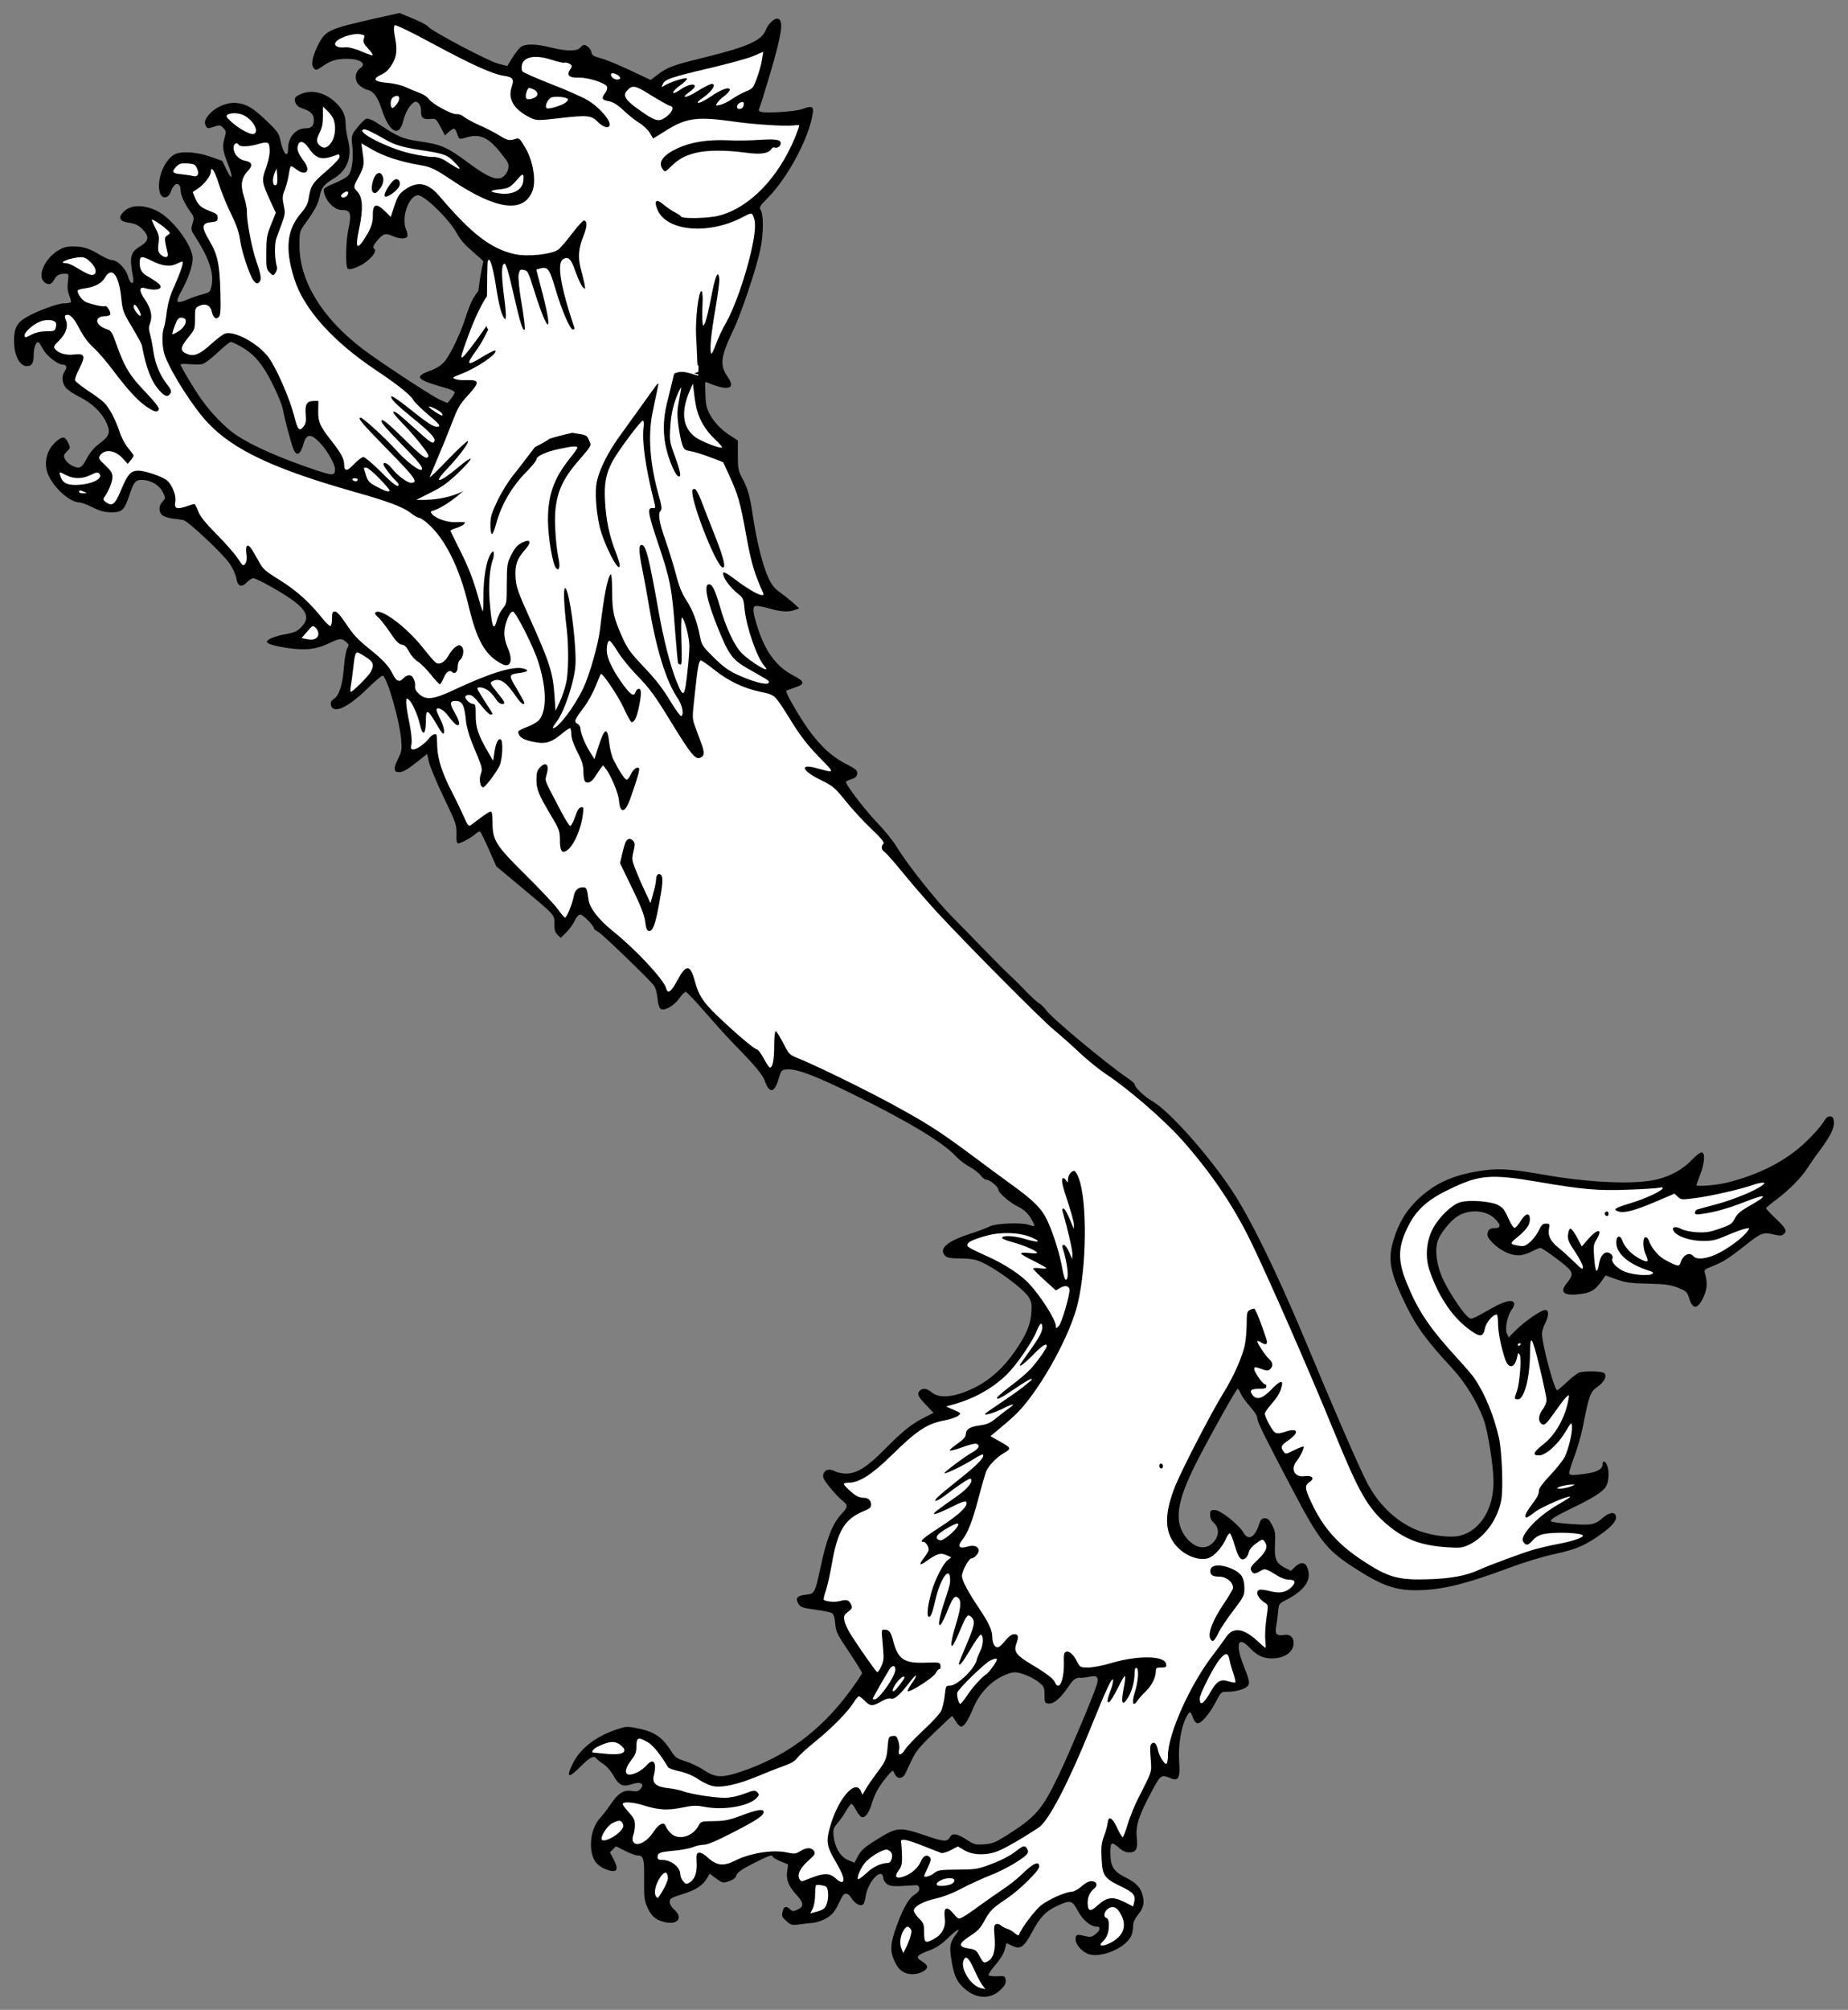 <?xml version="1.0" encoding="UTF-8" standalone="no"?>
<!DOCTYPE svg PUBLIC "-//W3C//DTD SVG 1.1//EN" "http://www.w3.org/Graphics/SVG/1.1/DTD/svg11.dtd">
<svg xmlns:dc="http://purl.org/dc/elements/1.1/" version="1.1" xmlns:xl="http://www.w3.org/1999/xlink" xmlns="http://www.w3.org/2000/svg" viewBox="33.75 74.407 297 322.875" width="297" height="322.875">
  <rect x="33.75" y="74.407" width="297" height="322.875" fill="#808080" stroke="none"/>
  <defs>
    <clipPath id="artboard_clip_path">
      <path d="M 33.75 74.407 L 330.75 74.407 L 330.75 313.01 L 255.321 397.282 L 33.75 397.282 Z"/>
    </clipPath>
  </defs>
  <g id="Tyger_Salient" stroke="none" stroke-opacity="1" stroke-dasharray="none" fill="none" fill-opacity="1">
    <title>Tyger Salient</title>
    <g id="Tyger_Salient_Layer_2" clip-path="url(#artboard_clip_path)">
      <title>Layer 2</title>
      <g id="Group_3">
        <g id="Graphic_65">
          <path d="M 128.14 81.842 C 127.68 81.535 127.451 81.556 127.111 81.969 C 126.492 82.681 125.032 82.691 122.351 82.054 C 119.852 81.428 118.233 81.41 117.459 81.951 C 117.178 82.148 116.569 82.924 116.109 83.665 L 115.275 85.017 L 113.822 84.638 C 112.249 84.237 103.042 79.368 102.566 78.688 C 102.402 78.454 101.293 77.868 100.124 77.395 L 97.96 76.5 L 94.091 77.358 C 86.795 79.009 86.127 79.302 85.061 81.271 C 84.011 83.264 83.685 84.644 84.112 85.254 C 84.473 85.769 84.6 85.751 85.748 84.946 C 86.545 84.388 87.41 84.027 88.249 83.929 C 90.939 83.582 92.967 84.432 91.678 85.335 C 90.764 85.975 90.675 87.294 91.446 88.046 C 91.795 88.396 92.374 88.724 92.67 88.796 C 93.778 89.033 94.409 89.884 95.091 91.955 C 96.32 95.705 97.895 96.558 98.563 93.821 C 98.905 92.464 99.53 91.362 100.28 90.837 C 100.819 90.459 101.457 91.27 101.424 92.271 C 101.385 93.312 101.741 93.621 102.826 93.525 C 103.792 93.407 103.841 93.478 104.537 94.771 L 105.259 96.152 L 105.991 95.5 C 106.785 94.839 106.914 94.923 107.341 96.231 C 107.512 96.775 107.711 96.81 108.649 96.503 C 110.84 95.842 112.195 96.43 114.18 98.916 C 115.446 100.475 115.57 100.702 115.43 101.499 C 115.346 101.977 114.978 102.549 114.579 102.828 C 113.642 103.484 112.088 102.861 109.003 100.551 C 105.604 98.041 104.69 97.633 101.345 97.146 C 98.383 96.706 97.773 96.434 94.316 94.14 C 93.582 93.641 92.846 93.388 92.579 93.505 C 92.335 93.606 91.667 94.248 91.159 94.919 C 90.271 95.994 90.191 96.33 90.339 97.588 C 90.625 99.693 90.335 101.922 89.7 102.611 C 89.397 102.928 88.371 103.507 87.443 103.877 C 86.405 104.29 85.762 104.67 85.767 104.876 L 85.767 104.876 C 85.868 106.516 87.439 108.211 88.803 108.164 C 90.104 108.126 90.277 108.773 89.745 111.206 C 89.343 113.025 89.235 117.012 89.613 117.551 C 89.826 117.855 91.331 117.36 92.315 116.671 C 93.651 115.736 94.373 114.672 93.873 114.358 C 93.639 114.173 93.735 113.861 94.213 113.247 C 95.31 111.92 95.68 111.8 96.803 112.306 C 97.926 112.813 99.029 112.843 99.217 112.362 C 99.285 112.21 99.21 111.704 99.001 111.256 C 98.22 109.393 99.404 105.945 100.852 105.769 C 101.881 105.642 105.997 109.675 107.249 112.012 C 107.746 112.921 108.48 113.77 109.694 114.805 C 110.657 115.633 111.436 116.345 111.445 116.408 C 111.434 116.429 110.923 118.451 110.642 121.11 C 110.208 121.678 109.81 122.293 109.549 122.834 C 109.281 123.393 108.819 124.61 108.526 125.559 C 107.748 128.018 106.068 131.498 105.168 132.52 C 104.657 133.104 103.902 133.591 102.953 133.932 C 100.203 134.929 100.617 135.392 105.436 136.755 C 106.19 136.95 106.823 137.266 106.823 137.436 C 106.823 137.607 106.555 138.045 106.239 138.458 L 105.655 139.164 L 104.365 138.58 C 102.953 137.923 94.411 132.301 91.952 130.403 C 85.454 125.413 81.901 119.572 81.877 113.853 C 81.877 111.638 81.877 111.614 82.85 110.251 C 84.432 108.036 84.895 107.136 85.162 105.822 C 85.43 104.507 85.868 103.996 87.401 103.071 C 89.567 101.781 90.371 99.64 89.689 96.914 C 89.47 96.062 89.3 94.894 89.3 94.334 C 89.3 92.85 88.789 91.852 87.474 90.683 C 85.819 89.223 83.799 88.785 82.096 89.515 C 81.122 89.953 80.976 90.197 81.244 90.951 C 81.39 91.341 81.804 91.657 82.412 91.852 C 83.702 92.265 84.189 92.776 84.189 93.677 C 84.189 94.626 83.799 95.016 82.923 95.016 C 81.293 95.016 80.051 96.427 80.051 98.277 C 80.051 99.98 79.272 99.153 78.81 96.938 C 78.567 95.794 78.323 95.478 76.595 93.823 C 74.381 91.706 73.431 91.146 71.801 90.951 C 70.341 90.781 68.442 91.56 67.396 92.752 C 66.641 93.604 66.52 94.139 66.885 94.748 C 67.079 95.064 67.25 95.064 68.126 94.772 C 69.051 94.456 69.148 94.48 69.635 94.967 C 70.097 95.429 70.122 95.575 69.878 96.427 C 69.44 97.863 69.513 98.52 70.316 100.565 C 71.241 102.877 71.144 103.704 70.17 101.708 L 69.464 100.248 L 67.517 99.567 C 65.497 98.861 63.185 98.666 62.041 99.104 C 60.24 99.81 58.804 103.315 59.462 105.408 C 59.802 106.454 60.873 106.284 61.214 105.164 C 61.287 104.872 61.53 104.434 61.749 104.215 C 62.212 103.68 62.772 104.045 62.772 104.921 C 62.772 105.7 63.331 106.99 64.232 108.255 C 64.962 109.253 64.986 109.35 64.694 110.324 C 64.402 111.273 64.426 111.371 65.23 112.587 C 67.444 116.068 68.199 118.453 67.712 120.473 C 67.542 121.3 67.42 121.398 66.3 121.69 C 65.619 121.86 64.548 122.225 63.891 122.517 C 62.041 123.296 61.847 123.053 62.869 121.227 C 63.964 119.28 64.719 117.114 64.719 115.946 C 64.719 113.804 61.336 109.375 58.877 108.231 C 56.638 107.209 54.667 107.306 53.548 108.499 C 52.671 109.424 53.012 110.008 54.545 110.202 C 55.495 110.348 55.981 110.567 56.614 111.2 C 57.782 112.368 57.709 113.099 56.322 113.95 C 54.691 114.924 54.521 115.654 55.129 118.915 C 55.373 120.278 54.691 120.156 54.302 118.769 C 53.986 117.577 52.623 116.189 51.747 116.189 C 51.454 116.189 50.603 115.824 49.873 115.386 C 48.072 114.291 47.122 113.999 45.492 113.999 C 44.397 113.999 43.91 114.145 42.985 114.705 C 40.989 115.995 39.797 118.55 40.746 119.597 C 41.379 120.278 42.011 120.205 42.425 119.378 C 42.839 118.623 43.253 118.38 44.202 118.38 C 44.81 118.38 44.81 118.404 44.664 119.67 C 44.543 120.595 44.616 121.203 44.883 121.884 C 45.102 122.396 45.2 122.882 45.127 122.98 C 45.029 123.053 44.518 123.15 43.958 123.15 C 42.863 123.199 39.699 124.367 37.996 125.365 C 36.487 126.217 36 127.141 36 129.137 C 36 131.449 36.9 133.226 38.069 133.226 C 38.872 133.226 39.164 132.739 39.164 131.4 C 39.164 129.989 39.724 128.942 40.113 129.575 C 40.235 129.77 40.575 130.33 40.868 130.816 C 41.452 131.741 43.131 132.982 43.812 132.982 C 44.445 132.982 44.591 133.396 44.177 134.005 C 43.642 134.759 43.691 135.806 44.275 136.633 C 44.543 136.998 45.565 137.704 46.563 138.191 C 48.607 139.213 50.14 140.698 50.895 142.401 C 51.552 143.861 51.333 144.47 49.799 145.614 C 48.899 146.271 48.266 147.001 47.706 148.048 C 46.855 149.654 46.514 149.824 45.248 149.167 C 44.567 148.802 44.031 148.145 44.031 147.609 C 44.031 147.463 44.275 147.147 44.567 146.855 C 45.078 146.393 45.078 146.344 44.689 145.516 C 44.202 144.494 43.837 144.446 42.815 145.297 C 41.16 146.709 40.673 148.948 41.598 150.895 C 42.669 153.061 45.054 155.105 46.563 155.13 C 46.83 155.13 47.755 155.471 48.631 155.909 C 49.848 156.517 50.578 156.687 51.625 156.712 C 53.353 156.712 53.742 156.347 54.472 154.156 C 55.275 151.698 55.543 151.406 56.93 151.528 C 58.293 151.674 59.437 152.453 59.997 153.621 C 60.362 154.4 60.362 154.473 59.875 154.984 C 59.243 155.641 59.218 156.614 59.802 157.15 C 60.046 157.369 60.8 157.612 61.457 157.71 C 62.114 157.783 62.893 157.88 63.21 157.953 C 63.964 158.099 69.562 163.356 70.657 164.938 C 71.144 165.668 71.63 166.69 71.728 167.299 C 71.947 168.637 72.58 168.856 73.48 167.907 C 73.797 167.566 74.235 167.299 74.478 167.299 C 74.697 167.299 75.792 167.81 76.912 168.443 C 82.777 171.704 83.994 173.261 82.193 175.135 C 81.536 175.817 81.098 176.012 79.711 176.279 C 77.983 176.571 76.644 177.131 76.644 177.496 C 76.644 177.837 77.885 178.202 80.051 178.518 C 82.85 178.908 84.505 178.737 86.476 177.813 C 88.423 176.912 88.57 176.888 89.324 177.496 C 89.859 177.934 89.884 178.032 89.567 178.543 C 89.373 178.859 89.129 180.173 89.032 181.488 C 88.813 184.384 88.277 186.112 87.45 186.647 C 87.061 186.891 86.866 187.231 86.915 187.548 C 87.158 189.227 89.519 188.229 92.78 185.041 C 93.997 183.848 95.116 182.899 95.262 182.948 L 95.262 182.948 C 95.968 183.191 97.964 190.127 98.232 193.267 C 98.353 194.873 98.305 195.141 97.696 196.358 C 96.966 197.794 97.015 198.451 97.818 198.451 C 98.524 198.451 99.132 198.11 100.909 196.699 L 102.393 195.53 L 102.685 196.796 C 102.831 197.502 103.902 200.057 105.046 202.467 C 107.042 206.628 107.139 206.921 107.115 208.356 C 107.066 209.452 107.164 209.89 107.383 209.89 C 107.796 209.89 109.524 208.965 110.157 208.381 C 110.449 208.113 110.79 207.943 110.912 208.016 C 111.033 208.113 111.666 209.379 112.323 210.888 L 113.516 213.589 L 117.41 216.826 C 123.032 221.523 122.886 221.353 122.837 222.813 C 122.837 223.762 122.934 224.176 123.348 224.565 L 123.859 225.076 L 124.711 224.249 C 125.173 223.787 125.806 222.959 126.074 222.375 C 126.39 221.718 126.731 221.328 127.023 221.328 C 127.437 221.328 129.214 223.129 129.214 223.567 C 129.214 223.665 129.506 223.908 129.895 224.103 C 130.503 224.419 137.805 231.453 138.827 232.694 C 139.095 233.035 139.314 233.838 139.411 234.739 C 139.508 235.712 139.703 236.32 139.946 236.491 C 140.531 236.856 142.088 235.98 142.916 234.787 C 143.329 234.203 143.792 233.741 143.962 233.741 C 144.108 233.741 145.544 235.25 147.126 237.075 C 148.732 238.925 150.898 241.334 151.969 242.405 C 155.06 245.544 156.326 247.078 156.667 248.051 C 157.372 250.096 158.2 250.023 158.857 247.808 C 159.319 246.299 159.344 246.275 160.268 246.202 C 161.777 246.08 164.844 247.224 171.026 250.29 C 179.787 254.598 185.336 257.957 187.332 260.123 C 187.892 260.731 188.914 261.51 189.571 261.851 C 190.228 262.192 191.007 262.8 191.323 263.189 C 191.615 263.603 192.054 263.919 192.273 263.919 C 192.808 263.919 194.195 265.063 194.195 265.501 C 194.195 266.012 195.972 267.57 197.359 268.252 C 198.333 268.738 198.868 269.225 199.404 270.077 C 199.793 270.71 200.061 271.294 199.988 271.342 C 199.915 271.416 199.55 271.342 199.16 271.196 C 197.992 270.758 193.855 270.904 192.784 271.44 C 192.297 271.683 190.958 272.194 189.815 272.559 C 186.31 273.679 184.85 274.774 185.409 275.821 C 185.774 276.453 186.188 276.575 188.257 276.575 C 189.352 276.575 190.447 276.721 191.08 276.989 C 193.441 277.889 198.187 281.37 199.087 282.806 C 199.525 283.536 199.598 283.925 199.501 285.312 C 199.355 287.308 198.649 288.914 196.775 291.616 C 195.047 294.074 192.978 295.972 190.739 297.14 C 187.551 298.82 184.825 299.185 183.535 298.114 C 182.757 297.457 182.051 297.335 181.588 297.798 C 181.077 298.309 181.248 298.722 182.538 300.061 L 183.779 301.375 L 182.343 302.105 C 180.25 303.152 178.838 304.296 175.942 307.216 C 173.094 310.113 171.464 311.135 169.687 311.135 C 169.103 311.135 168.3 310.964 167.886 310.745 C 166.986 310.283 166.256 310.502 166.061 311.281 C 165.939 311.743 166.183 312.181 167.156 313.398 C 167.862 314.25 168.738 315.199 169.152 315.491 C 170.077 316.173 170.052 316.538 168.981 317.633 C 167.545 319.142 166.572 321.649 165.598 326.297 C 164.747 330.313 164.674 330.459 163.165 330.605 C 161.802 330.751 161.51 331.189 162.142 332.163 C 162.435 332.601 162.873 332.747 164.747 332.99 C 165.988 333.16 167.18 333.404 167.424 333.525 C 167.716 333.696 167.886 334.183 167.984 335.229 C 168.105 336.568 168.276 336.933 170.198 339.78 C 171.342 341.508 172.291 343.017 172.291 343.187 C 172.291 343.334 171.318 344.769 170.15 346.351 C 165.501 352.558 159.952 356.622 152.87 359.007 C 149.73 360.054 148.757 360.005 146.858 358.764 C 146.153 358.277 144.814 357.644 143.938 357.352 C 142.453 356.89 142.234 356.719 141.504 355.551 C 140.093 353.361 138.754 352.509 135.931 351.998 C 134.568 351.73 134.251 351.754 132.84 352.241 C 129.481 353.361 126.974 355.308 125.782 357.766 C 124.662 360.005 125.1 360.175 127.023 358.228 C 128.508 356.719 129.238 356.354 129.579 356.89 C 129.676 357.036 130.163 357.425 130.649 357.741 C 131.209 358.082 131.891 358.861 132.353 359.664 C 133.205 361.222 133.862 361.514 135.298 361.027 C 136.758 360.54 137.464 361.027 136.612 361.879 C 136.296 362.171 135.979 362.244 135.274 362.122 C 134.008 361.903 133.083 362.487 131.939 364.191 C 131.453 364.921 130.698 365.919 130.26 366.381 C 129.287 367.452 128.727 368.986 128.727 370.689 C 128.727 372.904 129.506 374.145 131.307 374.778 C 132.962 375.338 133.254 374.802 132.329 373.026 L 131.769 371.979 L 132.256 371.492 L 132.743 371.005 L 134.203 371.736 C 135.006 372.149 135.906 372.466 136.174 372.466 C 137.172 372.466 137.318 373.001 137.269 376.409 C 137.245 379.305 137.294 379.718 137.829 380.887 C 138.486 382.298 139.168 382.858 140.628 383.199 C 142.697 383.661 143.573 382.469 142.113 381.179 C 141.674 380.789 141.382 380.303 141.382 379.937 C 141.382 379.402 141.577 379.28 143.427 378.696 C 145.568 378.039 146.688 377.309 147.394 376.116 L 147.808 375.411 L 148.854 376.189 C 149.901 376.944 149.949 376.944 150.947 376.603 C 151.653 376.335 151.994 376.068 152.091 375.678 C 152.188 375.24 152.845 374.778 154.768 373.78 C 157.299 372.49 157.932 372.271 157.932 372.685 C 157.932 372.782 158.492 373.123 159.173 373.415 L 160.415 373.926 L 160.268 374.997 C 160.049 376.36 160.488 377.431 161.826 378.891 C 162.97 380.132 162.97 380.741 161.826 381.227 C 161.218 381.471 161.047 381.471 160.731 381.13 C 160.122 380.522 159.684 380.668 159.514 381.519 C 159.344 382.201 159.441 382.396 160.122 383.004 C 160.853 383.661 161.023 383.71 162.167 383.564 C 162.848 383.466 163.895 383.345 164.503 383.296 C 165.112 383.223 166.061 382.882 166.645 382.517 C 167.643 381.885 167.935 381.495 168.933 379.402 C 169.419 378.356 169.979 378.356 170.636 379.402 C 171.245 380.351 172.218 380.765 172.559 380.229 C 172.656 380.059 172.827 379.451 172.9 378.915 C 173.192 377.114 174.749 375.07 175.455 375.508 C 175.601 375.581 175.699 375.849 175.699 376.092 C 175.699 376.335 175.918 376.725 176.21 376.993 C 176.721 377.455 177.305 377.504 180.444 377.285 C 181.272 377.212 181.418 377.285 181.491 377.723 C 181.54 378.112 181.321 378.404 180.712 378.794 C 179.714 379.378 178.619 381.471 177.524 384.756 C 176.794 386.947 176.818 388.115 177.646 389.746 C 178.278 391.011 179.179 391.571 180.469 391.547 C 181.613 391.522 182.757 390.914 182.757 390.33 C 182.757 390.135 182.367 389.746 181.905 389.478 C 180.81 388.821 181.029 388.504 183.073 387.75 C 184.144 387.36 184.971 386.825 186.042 385.803 C 187.527 384.367 188.257 383.953 187.527 384.951 C 186.407 386.484 186.31 386.947 186.626 389.064 C 187.04 391.741 187.478 392.739 188.744 393.859 C 190.715 395.587 192.978 395.635 194.633 393.98 C 195.242 393.372 195.437 393.007 195.363 392.496 C 195.29 391.839 195.242 391.814 194.025 391.887 C 193.343 391.912 192.711 391.839 192.638 391.717 C 192.54 391.595 193.027 390.865 193.709 390.086 C 194.487 389.186 195.047 388.285 195.217 387.628 C 195.339 387.044 195.485 386.582 195.534 386.582 C 195.558 386.582 195.948 386.752 196.386 386.971 C 197.7 387.628 198.284 387.263 199.574 384.878 C 200.912 382.371 201.74 381.495 203.565 380.619 C 205.756 379.597 206.048 379.645 206.948 381.325 C 207.751 382.834 208.993 383.904 209.966 383.904 C 210.721 383.904 210.599 384.537 209.723 385.194 C 209.163 385.608 208.944 385.632 208.043 385.413 C 206.827 385.097 206.608 385.194 206.608 385.949 C 206.608 386.679 207.411 387.701 208.384 388.188 C 210.331 389.21 214.809 387.385 215.613 385.243 C 215.759 384.878 215.856 384.245 215.856 383.807 C 215.856 383.272 216.099 382.688 216.586 382.079 C 217.462 380.984 217.657 380.303 217.462 379.207 C 217.194 377.771 216.464 376.92 214.736 376.068 C 212.716 375.07 212.205 374.267 212.205 372.052 C 212.205 370.3 212.376 370.202 213.592 371.249 C 214.152 371.76 214.663 371.979 215.247 371.979 C 216.367 371.979 216.659 371.395 216.44 369.57 C 216.245 367.744 216.781 366.041 218.752 362.366 C 220.285 359.494 220.334 359.445 221.892 360.078 C 223.157 360.613 223.449 360.029 223.255 357.279 C 223.109 354.748 223.547 351.949 224.374 350.318 C 224.934 349.199 225.08 349.223 225.494 350.391 C 225.64 350.83 225.932 351.195 226.175 351.243 C 226.759 351.365 228.073 349.832 229.12 347.86 C 229.996 346.181 229.996 346.181 231.018 346.181 C 232.308 346.181 233.744 345.792 234.231 345.305 C 234.669 344.867 234.572 344.356 233.574 341.873 C 232.26 338.515 232.722 337.127 234.547 339.074 C 235.715 340.316 236.738 340.827 238.125 340.827 C 240.194 340.827 241.654 339.805 241.654 338.344 C 241.654 337.395 241.045 336.884 240.121 337.054 C 238.977 337.249 238.636 336.933 238.831 335.813 C 238.928 335.278 239.074 334.231 239.147 333.452 C 239.269 332.089 239.293 332.041 240.267 331.53 C 243.552 329.875 244.696 328.098 243.796 326.102 C 243.431 325.324 242.725 325.324 241.873 326.127 L 241.216 326.76 L 240.218 326.248 C 238.831 325.518 238.539 324.812 238.66 322.452 C 238.758 320.772 238.685 320.359 238.198 319.409 C 237.76 318.558 237.516 318.314 237.03 318.314 C 236.543 318.314 236.373 318.485 236.129 319.215 C 235.399 321.478 234.328 322.014 233.525 320.505 C 233.087 319.726 230.994 317.876 229.801 317.268 C 229.023 316.83 228.268 316.903 228.244 317.389 C 228.195 318.217 228.317 318.558 228.901 319.117 C 229.68 319.872 229.68 321.089 228.877 322.038 C 227.708 323.425 225.956 323.255 224.52 321.576 C 222.33 318.996 222.768 315.71 226.175 309.066 C 228.536 304.466 232.454 297.506 232.673 297.506 C 232.771 297.506 232.99 297.871 233.16 298.284 C 233.33 298.722 234.012 299.647 234.645 300.353 C 235.375 301.181 235.813 301.862 235.813 302.251 C 235.813 302.836 237.151 305.513 241.824 314.372 C 245.645 321.624 246.984 323.352 250.732 325.835 C 255.478 328.974 257.765 329.875 261.246 329.875 C 265.237 329.875 269.131 328.95 276.092 326.346 C 278.769 325.348 281.738 324.447 283.709 324.034 C 287.214 323.255 288.626 322.646 291.376 320.626 C 293.055 319.385 293.664 318.533 293.42 317.852 C 293.177 317.219 292.276 317.414 291.279 318.29 C 290.67 318.874 290.037 319.19 289.283 319.288 C 288.188 319.458 283.344 319.069 283.052 318.801 C 282.809 318.533 283.734 317.974 286.435 316.659 C 289.794 315.053 291.449 314.007 291.911 313.106 C 292.325 312.279 292.398 310.745 292.033 309.82 C 291.765 309.09 291.303 308.969 291.303 309.626 C 291.303 310.405 290.5 310.867 288.723 311.135 C 286.362 311.475 285.949 311.451 285.949 310.989 C 285.949 310.77 286.314 309.601 286.776 308.36 C 287.238 307.143 287.847 305.05 288.115 303.712 C 289.161 298.455 289.307 298.017 290.5 297.189 C 291.595 296.386 292.057 295.486 291.571 294.999 C 291.254 294.682 288.601 294.609 287.628 294.877 C 287.287 294.974 286.362 295.656 285.608 296.41 C 284.829 297.14 284.099 297.749 284.002 297.749 C 283.563 297.749 281.568 290.326 281.568 288.671 C 281.568 288.306 281.787 287.576 282.055 287.04 C 282.687 285.799 282.712 284.85 282.079 284.85 C 281.446 284.85 278.818 286.651 277.406 288.062 L 276.213 289.255 L 275.921 288.622 C 275.581 287.843 276.019 285.653 276.749 284.728 C 277.017 284.387 277.163 283.949 277.09 283.755 C 276.846 283.122 275.654 283.365 273.658 284.485 C 269.959 286.554 270.226 286.481 269.496 285.799 C 268.498 284.874 266.259 281.345 265.481 279.52 C 264.653 277.524 264.361 275.407 264.75 273.971 C 265.091 272.705 266.649 270.71 267.939 269.834 C 269.764 268.641 272.465 268.763 273.901 270.101 C 275.021 271.148 275.021 271.708 273.926 271.708 C 273.123 271.708 272.806 272.024 272.806 272.803 C 272.806 273.411 274.266 274.823 275.532 275.456 C 277.114 276.259 278.331 276.259 279.864 275.48 C 280.521 275.139 281.178 274.871 281.3 274.871 C 281.616 274.871 284.586 277.013 285.656 278.011 C 286.581 278.863 286.557 279.35 285.559 280.542 C 284.391 281.929 284.999 282.562 287.287 282.343 C 289.283 282.148 290.013 281.759 291.011 280.396 L 291.79 279.301 L 293.542 279.934 C 295.027 280.445 295.83 280.566 298.312 280.615 C 301.573 280.688 302.328 280.786 303.885 281.467 C 304.737 281.832 304.956 282.075 305.2 282.903 C 305.784 284.85 306.587 284.801 307.536 282.757 C 308.145 281.418 308.193 280.396 307.731 278.863 C 307.585 278.425 307.755 278.279 308.899 277.841 C 310.578 277.208 311.576 276.575 314.18 274.506 C 316.76 272.462 317.125 272.316 318.731 272.705 C 319.754 272.949 320.07 272.949 320.386 272.681 C 321.019 272.17 320.8 271.756 319.17 270.199 C 318.293 269.371 317.588 268.617 317.588 268.495 C 317.588 268.398 318.391 267.74 319.364 267.01 C 321.36 265.501 323.283 263.554 324.281 261.972 C 324.67 261.364 325.546 260.098 326.252 259.174 C 327.907 256.959 328.588 255.547 328.491 254.598 C 328.442 254.014 328.272 253.795 327.907 253.746 C 327.517 253.698 327.225 253.941 326.763 254.72 C 326.422 255.304 325.181 256.716 323.988 257.835 C 320.849 260.877 316.395 263.165 311.138 264.431 C 309.459 264.82 306.392 265.063 306.392 264.796 C 306.392 264.747 306.66 263.968 307.001 263.092 C 307.731 261.145 307.828 259.539 307.195 259.539 C 306.976 259.539 306.222 260.123 305.565 260.829 C 304.251 262.192 302.425 263.238 300.284 263.822 C 296.803 264.747 289.283 264.455 281.397 263.043 C 276.14 262.118 274.193 262.045 271.03 262.605 C 266.843 263.335 263.996 264.723 261.367 267.327 C 259.639 269.055 258.52 270.953 257.741 273.509 C 256.719 276.794 257.108 278.765 259.786 284.241 C 261.416 287.576 263.095 289.863 267.16 294.244 C 269.229 296.483 271.2 299.696 272.222 302.519 C 272.879 304.32 273.78 310.039 273.78 312.473 C 273.78 316.854 271.614 320.31 268.377 321.113 C 266.989 321.478 264.069 321.137 262 320.407 C 258.496 319.166 255.405 316.343 253.433 312.546 C 252.046 309.82 248.493 301.667 243.455 289.596 C 238.904 278.692 234.693 270.101 231.7 265.599 C 227.854 259.806 221.6 252.821 218.947 251.313 C 217.706 250.607 216.099 249.073 216.099 248.587 C 216.099 248.465 215.588 248.003 214.955 247.589 C 211.621 245.325 202.616 237.829 201.886 236.686 C 201.618 236.296 201.132 235.809 200.791 235.615 C 200.45 235.42 199.501 234.544 198.698 233.716 C 197.895 232.865 196.702 231.672 196.021 231.064 C 195.363 230.455 193.611 228.703 192.127 227.169 C 190.666 225.636 188.306 223.227 186.894 221.815 C 184.241 219.138 179.69 213.443 177.889 210.498 C 177.329 209.549 175.918 207.797 174.749 206.604 C 172.51 204.219 169.468 200.228 169.712 199.96 C 169.809 199.887 170.223 199.692 170.661 199.546 C 171.22 199.376 171.464 199.132 171.513 198.694 C 171.561 198.159 171.342 197.964 169.687 197.112 C 166.84 195.676 164.43 193.121 161.875 188.813 C 160.463 186.477 159.952 185.406 160.171 185.333 C 160.341 185.26 160.974 185.041 161.583 184.822 C 163.165 184.286 163.092 183.873 161.242 182.923 C 158.565 181.536 156.788 179.151 155.547 175.33 C 154.744 172.848 154.646 171.947 155.133 171.777 C 155.352 171.679 156.326 171.85 157.324 172.142 C 159.295 172.702 160.488 172.775 161.51 172.385 L 162.191 172.142 L 161.218 171.241 C 160.658 170.755 159.709 170 159.1 169.562 C 158.248 168.978 157.81 168.418 157.251 167.25 C 156.35 165.327 155.401 161.555 154.768 157.442 C 154.281 154.059 153.965 152.939 152.967 151.09 C 152.407 150.043 152.334 149.605 152.334 147.536 L 152.334 145.176 L 151.069 144.348 C 149.511 143.35 148.294 142.012 147.613 140.551 C 147.223 139.675 147.126 138.921 147.102 137.242 C 147.102 136.744 147.09 136.32 147.067 135.97 L 147.207 135.759 L 147.953 136.075 C 150.892 137.23 151.993 136.808 150.713 134.98 C 149.384 133.082 149.536 131.753 151.619 127.395 C 152.885 124.763 155.359 117.373 155.965 114.398 C 156.485 111.799 156.497 108.822 155.955 108.049 C 155.742 107.744 156.002 107.318 157.042 106.31 C 160.41 102.939 163.894 96.343 164.4 92.426 C 164.505 91.479 164.194 91.383 162.572 91.96 C 161.501 92.326 156.991 92.619 156.129 92.385 C 155.658 92.261 155.615 92.151 155.812 91.734 C 155.941 91.469 156.724 88.895 157.572 86.066 C 159.472 79.602 159.727 77.572 158.707 77.413 C 158.189 77.321 157.21 78.217 156.858 79.161 C 156.153 80.947 153.992 81.902 146.755 83.686 C 141.901 84.885 141.09 85.173 139.482 86.369 L 138.32 87.252 L 135.038 85.708 C 133.217 84.853 131.093 83.965 130.327 83.768 C 129.225 83.492 128.871 83.286 128.806 82.843 C 128.766 82.486 128.487 82.088 128.14 81.842 Z M 72.434 130.062 L 72.434 130.062 C 74.624 131.303 75.963 132.885 77.569 136.122 C 78.372 137.728 79.102 139.529 79.199 140.089 C 79.443 141.525 80.514 145.589 80.903 146.539 C 81.439 147.804 82.023 147.488 82.558 145.614 C 83.021 144.032 83.751 144.032 85.26 145.638 C 86.355 146.806 87.596 148.997 87.596 149.775 C 87.596 150.798 87.255 150.846 84.773 150.019 C 78.907 148.072 74.259 146.027 71.606 144.226 C 69.902 143.058 67.663 140.746 66.081 138.507 C 64.913 136.852 62.772 133.274 62.772 132.958 C 62.772 132.861 63.429 132.836 64.207 132.909 C 65.011 132.982 65.935 132.982 66.3 132.885 C 66.666 132.788 67.761 131.96 68.734 131.035 C 69.732 130.086 70.681 129.332 70.852 129.332 C 71.022 129.332 71.728 129.673 72.434 130.062 Z M 198.625 343.504 L 198.625 343.504 C 199.355 343.772 200.304 344.307 200.766 344.696 C 201.545 345.329 201.618 345.524 201.618 346.692 C 201.618 347.933 201.667 348.006 202.251 348.079 C 203.079 348.177 204.149 347.276 205.415 345.427 C 206.315 344.088 206.632 343.869 207.581 343.942 C 207.776 343.942 208.36 343.869 208.847 343.772 C 210.088 343.48 210.404 343.869 209.99 345.135 C 209.333 347.203 205.488 356.257 203.93 359.518 C 201.229 365.14 200.231 366.284 195.461 369.302 C 193.709 370.397 193.246 370.592 191.932 370.689 C 190.52 370.786 190.326 370.738 189.084 369.935 C 187.6 368.961 186.797 368.839 186.432 369.521 C 185.993 370.324 185.434 370.3 182.489 369.278 C 178.522 367.915 177.938 367.939 175.285 369.545 C 172.705 371.103 172.145 371.59 171.537 372.758 L 171.074 373.658 L 170.052 373.22 C 168.811 372.709 167.911 371.176 167.716 369.326 C 167.618 368.304 167.691 368.061 168.324 367.33 C 168.714 366.868 169.346 365.992 169.712 365.335 C 170.077 364.702 170.466 364.191 170.588 364.191 C 170.709 364.191 171.05 364.629 171.318 365.164 C 171.61 365.724 171.999 366.235 172.218 366.308 C 172.754 366.527 173.435 365.627 173.873 364.094 C 174.068 363.412 174.53 362.341 174.92 361.709 C 175.577 360.589 177.135 358.715 177.256 358.861 C 177.305 358.91 177.475 359.202 177.621 359.518 C 178.011 360.248 178.863 360.151 179.252 359.323 C 179.422 358.983 179.885 357.985 180.298 357.109 C 180.907 355.794 181.54 355.016 183.852 352.801 C 185.409 351.292 186.724 350.075 186.772 350.075 C 186.821 350.075 187.064 350.464 187.356 350.927 C 187.624 351.389 188.013 351.779 188.208 351.779 C 188.695 351.779 189.352 350.781 190.18 348.761 C 191.104 346.546 192.881 344.623 194.804 343.699 C 196.532 342.895 196.945 342.871 198.625 343.504 Z" fill="black"/>
        </g>
        <g id="Graphic_64">
          <path d="M 87.255 93.361 C 87.791 94.407 87.693 96.257 87.036 97.23 C 86.379 98.204 85.795 98.374 85.138 97.79 C 84.554 97.255 84.554 96.817 85.162 95.624 C 85.503 94.967 85.649 94.188 85.649 93.093 L 85.649 91.535 L 86.282 92.119 C 86.622 92.436 87.061 92.996 87.255 93.361 Z" fill="#FFFFFF"/>
        </g>
        <g id="Graphic_63">
          <path d="M 72.969 92.947 C 74.478 93.726 75.451 95.575 74.551 95.916 C 74.04 96.111 72.239 95.162 70.949 93.993 C 70.122 93.239 70.024 93.044 70.316 92.825 C 70.852 92.484 72.19 92.533 72.969 92.947 Z" fill="#FFFFFF"/>
        </g>
        <g id="Graphic_62">
          <path d="M 77.082 98.399 C 77.131 99.129 76.936 100.102 76.522 101.319 C 75.768 103.412 75.792 103.607 77.228 106.771 L 78.08 108.596 L 77.301 110.519 C 76.62 112.222 76.547 112.685 76.547 115.021 C 76.522 117.431 76.571 117.674 77.082 118.185 C 77.642 118.745 77.642 118.745 78.007 118.258 C 78.202 117.99 78.323 117.552 78.25 117.285 C 77.861 115.897 77.837 113.585 78.177 112.66 C 79.711 108.547 79.638 108.864 79.346 107.379 C 79.102 106.187 79.126 105.87 79.54 104.824 C 79.784 104.191 80.076 103.071 80.173 102.366 C 80.27 101.684 80.416 101.1 80.538 101.1 C 80.635 101.1 81 101.319 81.341 101.587 C 82.874 102.779 83.775 101.927 82.631 100.37 C 81.658 99.031 81.439 98.496 81.609 97.839 C 81.852 96.865 82.582 97.036 83.41 98.252 C 84.627 100.005 85.503 100.2 87.912 99.275 C 88.229 99.153 88.326 99.226 88.326 99.591 C 88.326 99.883 87.523 100.735 86.16 101.927 C 83.921 103.826 83.678 104.24 83.337 106.406 C 83.215 107.136 82.874 107.793 82.169 108.596 C 79.857 111.298 79.516 114.315 81.025 119.134 C 82.534 124.026 87.255 129.283 94.289 133.956 C 97.428 136.025 99.765 137.899 100.154 138.629 C 100.349 138.994 101.371 140.016 102.442 140.917 C 104.413 142.547 104.73 142.961 103.975 142.961 C 103.343 142.961 102.418 142.352 99.4 139.943 C 97.915 138.75 96.698 137.923 96.65 138.093 C 96.504 138.483 97.331 139.31 100.008 141.501 C 102.953 143.91 103.756 144.762 103.562 145.273 C 103.367 145.833 102.904 145.516 100.349 143.18 C 99.156 142.085 97.94 141.038 97.623 140.819 C 96.504 140.089 96.844 140.771 98.305 142.279 C 100.3 144.299 102.734 147.342 102.612 147.658 C 102.393 148.364 101.688 147.877 98.645 144.884 C 96.187 142.474 95.287 141.744 95.092 141.939 C 94.873 142.158 95.603 143.034 97.988 145.468 C 101.176 148.729 101.882 149.629 101.493 149.873 C 101.103 150.116 99.01 148.51 97.38 146.685 C 95.725 144.811 92.074 141.501 91.709 141.501 C 91.125 141.501 91.855 142.352 96.017 146.612 C 100.471 151.138 101.055 151.966 99.814 151.966 C 99.181 151.966 97.599 150.773 96.771 149.702 C 96.139 148.875 95.384 148.51 95.384 148.997 C 95.384 149.289 96.674 151.017 97.307 151.576 C 97.574 151.844 97.818 152.136 97.818 152.258 C 97.818 152.842 96.966 152.234 94.897 150.141 C 93.632 148.875 92.391 147.828 92.147 147.828 C 91.928 147.828 91.247 148.34 90.663 148.948 C 89.519 150.189 89.056 150.189 89.056 148.972 C 89.056 148.096 88.521 147.123 86.866 145.03 C 85.162 142.864 84.846 142.133 84.895 140.357 L 84.919 138.823 L 84.213 138.823 C 83.069 138.823 82.753 139.335 82.874 140.941 C 82.972 142.085 82.899 142.474 82.509 142.961 C 81.852 143.788 81.585 143.472 81.025 141.209 C 80.295 138.385 78.177 133.542 76.912 131.814 C 75.33 129.673 71.557 127.555 70 127.969 C 69.659 128.042 68.613 128.821 67.688 129.673 C 65.911 131.303 64.986 131.693 63.915 131.303 C 62.65 130.816 62.674 130.257 63.94 128.699 C 65.059 127.336 65.084 127.287 65.084 125.584 C 65.084 123.929 65.108 123.856 65.789 123.539 C 66.739 123.077 67.59 123.466 67.785 124.464 C 68.004 125.438 68.442 125.803 68.905 125.34 C 69.197 125.048 69.245 124.294 69.172 121.252 C 69.051 116.822 68.71 115.265 67.371 113.025 C 66.081 110.859 66.154 110.275 67.639 110.105 C 68.613 110.008 68.734 109.91 68.734 109.375 C 68.734 108.888 68.54 108.718 67.517 108.328 C 66.081 107.793 65.595 107.379 65.084 106.162 L 64.719 105.262 L 65.595 104.678 C 66.617 103.972 67.639 102.633 67.639 102.001 C 67.639 100.954 68.272 101.879 68.88 103.826 C 69.221 104.97 70.024 106.941 70.608 108.182 C 71.825 110.665 72.142 111.59 72.385 113.269 C 72.653 114.997 73.918 118.745 74.478 119.451 C 74.892 119.962 75.062 120.035 75.33 119.816 C 75.841 119.402 75.744 118.721 74.965 116.433 C 74.21 114.291 73.383 109.91 73.431 108.401 C 73.456 107.939 73.237 106.868 72.969 106.041 C 72.361 104.167 72.531 102.998 73.553 101.903 C 74.429 100.978 74.308 100.443 73.115 100.224 C 72.093 100.029 71.29 99.129 71.29 98.155 C 71.29 97.449 71.825 97.182 72.142 97.693 C 72.336 98.033 73.845 97.96 75.184 97.571 C 76.839 97.109 77.009 97.182 77.082 98.399 Z" fill="#FFFFFF"/>
        </g>
        <g id="Graphic_61">
          <path d="M 65.376 101.392 C 65.838 102.317 65.546 102.901 64.743 102.682 C 64.402 102.585 63.526 102.463 62.845 102.39 C 61.433 102.268 61.287 102.025 62.09 101.173 C 62.552 100.686 62.845 100.613 63.867 100.662 C 64.913 100.735 65.132 100.832 65.376 101.392 Z" fill="#FFFFFF"/>
        </g>
        <g id="Graphic_60">
          <path d="M 78.25 103.948 C 78.177 104.142 78.007 104.215 77.861 104.142 C 77.52 103.948 77.545 102.974 77.91 102.147 L 78.202 101.465 L 78.299 102.536 C 78.348 103.12 78.323 103.753 78.25 103.948 Z" fill="#FFFFFF"/>
        </g>
        <g id="Graphic_59">
          <path d="M 60.338 111.103 C 61.19 111.833 61.19 111.833 60.678 112.198 C 60.119 112.587 60.119 112.612 60.703 115.143 C 60.873 115.873 60.119 115.897 59.486 115.216 C 59.145 114.826 59.097 114.51 59.218 113.537 C 59.364 112.514 59.291 112.101 58.756 111.103 C 58.415 110.421 58.147 109.813 58.147 109.74 C 58.147 109.521 59.364 110.275 60.338 111.103 Z" fill="#FFFFFF"/>
        </g>
        <g id="Graphic_58">
          <path d="M 48.315 116.53 C 49.191 117.406 49.386 118.307 48.753 118.55 C 48.364 118.696 47.658 118.38 45.857 117.285 C 45.321 116.944 44.616 116.676 44.299 116.676 C 42.863 116.676 45.102 115.776 46.684 115.727 C 47.293 115.703 47.682 115.897 48.315 116.53 Z" fill="#FFFFFF"/>
        </g>
        <g id="Graphic_57">
          <path d="M 58.147 116.311 C 59.778 117.139 61.068 117.309 62.066 116.822 C 62.504 116.603 62.942 116.433 63.039 116.433 C 63.331 116.433 62.796 118.063 61.774 120.376 C 61.092 121.836 60.751 123.077 60.557 124.44 C 60.435 125.535 60.216 126.703 60.094 127.044 C 59.705 128.066 59.802 130.427 60.313 131.717 C 61.457 134.613 64.865 139.919 67.152 142.328 C 71.265 146.709 77.885 149.8 90.882 153.475 C 96.09 154.935 98.597 155.884 99.814 156.858 C 100.3 157.247 100.86 157.564 101.055 157.564 C 101.225 157.564 101.858 157.953 102.418 158.44 C 105.217 160.849 107.577 165.522 109.013 171.558 C 110.4 177.374 111.715 179.662 114.416 181.074 C 115.828 181.804 116.266 180.49 115.292 178.348 C 114.976 177.618 114.781 176.693 114.806 176.012 C 114.83 174.649 115.633 172.653 116.168 172.653 C 116.631 172.653 119.503 178.299 120.282 180.806 C 121.596 184.992 121.644 188.472 120.428 190.03 C 120.16 190.371 119.284 190.882 118.505 191.174 C 117.702 191.466 117.045 191.807 117.045 191.928 C 117.045 192.853 118.018 193.413 120.233 193.705 C 121.571 193.9 122.569 193.535 124.054 192.269 C 124.638 191.782 125.222 191.393 125.344 191.393 C 125.466 191.393 125.563 191.807 125.563 192.342 C 125.563 192.951 125.904 193.948 126.536 195.19 C 127.291 196.65 127.51 197.404 127.51 198.329 C 127.51 198.986 127.607 199.692 127.729 199.863 C 128.07 200.398 128.8 200.106 129.384 199.181 C 129.676 198.719 130.09 198.11 130.284 197.843 L 130.674 197.356 L 131.063 197.843 C 131.891 198.84 133.156 201.883 133.229 202.978 C 133.4 205.241 134.251 205.046 135.103 202.54 C 136.174 199.522 136.612 197.989 136.442 197.818 C 136.15 197.502 135.541 197.964 135.128 198.816 C 134.909 199.278 134.617 199.668 134.47 199.668 C 134.178 199.668 133.254 198.256 132.377 196.528 C 132.085 195.969 131.769 194.727 131.672 193.802 C 131.38 191.101 130.942 191.223 129.919 194.362 L 129.287 196.358 L 128.605 195.263 C 127.802 194.046 127.023 192.099 127.023 191.393 C 127.023 191.125 126.804 190.809 126.536 190.663 C 125.952 190.346 126.074 190.03 127.68 187.913 C 128.264 187.134 129.067 185.649 129.481 184.627 C 129.895 183.605 130.26 182.729 130.309 182.68 C 130.552 182.437 133.059 186.136 133.959 188.083 C 134.543 189.373 135.128 190.419 135.249 190.419 C 135.712 190.419 136.077 189.665 136.417 188.059 C 136.856 185.917 136.856 185.065 136.417 185.065 C 136.223 185.065 135.979 185.284 135.906 185.552 C 135.639 186.379 135.152 186.087 133.886 184.384 C 132.523 182.534 131.55 180.684 131.331 179.516 C 131.136 178.543 131.38 177.228 131.745 177.35 C 131.891 177.399 132.45 178.153 132.986 179.029 C 133.521 179.93 134.836 181.561 135.906 182.68 C 138.243 185.09 138.876 185.941 141.991 191.028 C 144.717 195.457 145.471 196.382 146.201 196.163 C 146.956 195.92 147.029 195.384 146.493 193.924 C 146.226 193.218 145.788 191.977 145.495 191.198 C 144.984 189.835 144.984 189.762 145.398 186.039 C 145.861 181.658 146.031 180.636 146.372 180.514 C 146.518 180.49 147.442 181.123 148.44 181.926 C 150.752 183.775 153.162 184.944 155.888 185.528 C 158.394 186.063 158.175 185.868 160.974 190.346 C 162.386 192.634 163.554 194.119 165.331 195.969 C 168.008 198.719 168.008 198.621 165.014 197.818 C 162.167 197.015 162.581 198.208 165.671 199.717 C 167.643 200.69 167.911 200.909 169.687 203.124 C 170.734 204.414 172.583 206.434 173.8 207.578 C 175.431 209.135 175.942 209.744 175.723 209.963 C 175.309 210.376 175.407 210.961 175.918 211.277 C 176.161 211.423 177.524 212.981 178.96 214.733 C 180.371 216.461 182.781 219.235 184.29 220.89 C 189.206 226.196 200.912 238 203.127 239.849 C 204.295 240.823 206.218 242.527 207.362 243.622 C 208.53 244.717 210.404 246.226 211.524 246.98 C 215.077 249.317 220.845 254.306 223.717 257.543 C 228.365 262.776 231.943 268.057 234.742 273.776 C 237.809 280.104 244.258 294.828 248.274 304.685 C 252.119 314.104 253.579 316.684 256.67 319.312 C 259.493 321.697 262.049 322.671 266.259 322.963 C 268.255 323.109 268.717 323.06 269.667 322.646 C 272.271 321.478 274.437 318.558 275.021 315.394 C 275.362 313.52 275.143 307.679 274.656 305.415 C 273.853 301.862 272.441 298.382 270.713 295.826 C 270.421 295.388 269.277 294.05 268.182 292.857 C 263.436 287.673 261.684 285.069 259.81 280.469 C 258.35 276.867 258.398 274.677 260.078 271.367 C 261.367 268.787 263.193 267.132 266.551 265.526 C 271.468 263.116 273.269 262.97 280.911 264.26 C 288.115 265.501 290.548 265.72 295.44 265.526 C 297.777 265.453 300.016 265.307 300.405 265.209 C 300.916 265.112 301.062 265.136 300.941 265.355 C 300.624 265.842 298.093 267.01 295.805 267.692 C 293.274 268.471 292.933 268.69 293.785 269.006 C 294.71 269.347 296.438 268.909 299.797 267.473 L 302.863 266.159 L 303.399 266.67 C 303.934 267.156 304.056 267.156 306.295 266.864 C 308.729 266.548 313.499 265.453 315.373 264.796 C 315.957 264.577 316.663 264.406 316.955 264.406 C 317.466 264.431 317.466 264.431 316.979 264.82 C 315.933 265.647 312.452 267.083 309.8 267.813 C 308.266 268.227 306.806 268.617 306.587 268.69 C 306.344 268.763 306.149 268.982 306.149 269.201 C 306.149 269.517 306.344 269.566 307.293 269.42 C 309.264 269.152 311.527 268.519 314.01 267.546 C 317.758 266.061 318.123 266.329 314.837 268.179 C 313.499 268.933 312.963 269.395 312.574 270.126 C 312.136 271.002 311.893 271.172 310.14 271.781 C 308.558 272.34 307.926 272.438 306.514 272.365 C 305.54 272.316 304.47 272.097 304.007 271.854 C 303.009 271.342 302.352 271.488 302.717 272.146 C 303.18 272.997 305.346 273.752 307.366 273.752 C 308.948 273.776 309.483 273.655 311.382 272.827 C 312.598 272.316 313.888 271.854 314.278 271.781 C 314.983 271.635 314.983 271.659 314.594 272.194 C 313.913 273.168 311.698 274.847 309.946 275.723 C 308.12 276.648 306.441 276.843 305.906 276.21 C 305.273 275.456 304.226 275.991 303.837 277.257 C 303.642 277.914 303.277 277.841 301.427 276.843 C 300.284 276.259 299.091 274.823 298.702 273.606 C 298.628 273.363 298.409 273.168 298.215 273.168 C 297.728 273.168 297.752 274.92 298.263 275.991 C 298.483 276.453 298.604 276.916 298.507 276.989 C 298.239 277.257 296.462 276.283 295.586 275.383 C 295.1 274.871 294.613 274.141 294.491 273.752 C 294.272 272.9 293.639 272.827 293.542 273.63 C 293.25 275.553 295.197 277.378 298.702 278.522 C 299.505 278.79 299.578 278.863 299.213 279.082 C 298.531 279.447 295.684 279.155 294.54 278.546 C 293.42 277.987 292.617 277.013 292.885 276.575 C 293.104 276.21 292.568 275.602 292.033 275.602 C 291.425 275.602 290.913 276.332 290.743 277.403 C 290.451 279.204 290.135 278.863 289.964 276.599 C 289.818 274.604 289.843 274.312 290.305 273.582 C 291.4 271.781 290.573 271.683 289.039 273.411 L 287.969 274.652 L 287.19 273.168 C 286.752 272.34 286.265 271.732 286.119 271.781 C 285.949 271.829 285.803 272.267 285.754 272.778 C 285.681 273.557 285.876 273.995 286.898 275.529 C 287.579 276.526 288.139 277.622 288.139 277.938 C 288.139 278.449 287.993 278.352 286.727 277.111 C 285.949 276.356 284.853 275.358 284.294 274.92 C 282.979 273.874 282.468 272.924 282.687 271.829 C 282.833 271.026 282.785 270.977 282.201 270.977 C 281.689 270.977 281.47 271.196 281.057 272.073 C 280.765 272.681 280.156 273.509 279.669 273.922 C 278.915 274.579 278.696 274.652 277.844 274.531 C 276.384 274.287 276.36 274.19 277.479 273.265 C 279.061 271.975 279.621 271.196 279.621 270.296 C 279.621 269.128 278.915 269.274 278.087 270.637 C 277.722 271.245 277.284 271.708 277.114 271.659 C 276.968 271.586 276.627 271.123 276.384 270.588 C 275.532 268.69 275.337 268.422 274.388 267.935 C 273.22 267.375 269.764 267.132 268.401 267.546 C 267.087 267.935 264.994 269.955 264.045 271.756 C 262.998 273.703 262.779 276.259 263.436 278.303 C 264.75 282.319 266.965 285.75 269.569 287.746 C 271.541 289.279 272.1 289.304 272.392 287.843 C 272.563 286.894 273.658 285.58 274.291 285.58 C 274.412 285.58 274.51 286.213 274.51 286.967 C 274.51 288.403 274.948 290.618 275.629 292.711 C 276.189 294.39 277.211 294.244 277.576 292.395 C 277.722 291.738 277.771 291.664 277.99 292.03 C 278.307 292.589 277.99 296.532 277.552 297.846 C 277.09 299.136 277.09 299.209 277.698 299.209 C 278.696 299.209 279.596 295.899 279.645 291.908 C 279.669 288.598 279.937 288.939 281.154 293.904 C 281.787 296.483 282.298 298.917 282.298 299.307 C 282.298 299.696 282.03 300.377 281.689 300.815 C 281.008 301.716 280.911 302.641 281.446 303.103 C 281.933 303.517 282.225 303.249 283.856 300.937 C 284.561 299.915 285.34 298.917 285.559 298.747 C 285.949 298.406 285.973 298.455 285.803 299.331 C 285.291 302.154 283.734 304.904 281.811 306.413 C 280.18 307.679 279.961 308.214 281.081 308.214 C 282.152 308.214 284.123 306.462 285.316 304.466 C 286.265 302.86 286.314 302.811 286.387 303.517 C 286.484 304.515 285.827 307.265 285.194 308.506 C 284.902 309.066 283.856 310.38 282.882 311.402 C 281.787 312.546 281.081 313.495 281.081 313.812 C 281.081 314.445 280.789 315.029 279.718 316.416 C 278.939 317.438 278.672 318.193 279.085 318.193 C 279.183 318.193 279.84 317.779 280.521 317.243 C 281.616 316.44 285.851 314.615 286.095 314.858 C 286.143 314.907 285.389 315.394 284.415 315.954 C 282.371 317.122 280.692 318.46 279.499 319.872 C 278.501 321.089 278.258 321.746 278.647 322.208 C 279.085 322.744 279.329 322.671 280.108 321.819 C 280.57 321.308 281.154 320.991 281.86 320.845 C 283.831 320.456 288.139 320.651 288.139 321.113 C 288.139 321.454 286.314 322.038 284.099 322.452 C 282.906 322.671 281.178 323.084 280.229 323.352 C 278.526 323.839 272.855 325.932 271.468 326.589 C 269.472 327.514 267.038 327.976 263.68 328.098 C 258.471 328.293 256.914 327.855 252.728 325.105 C 248.712 322.452 246.327 319.75 244.453 315.661 C 243.431 313.495 243.406 313.033 244.234 312.473 C 245.11 311.913 244.647 311.378 243.382 311.548 C 241.824 311.767 241.118 310.429 242.116 309.163 C 242.749 308.336 243.406 306.973 243.26 306.803 C 243.187 306.73 242.506 306.997 241.751 307.362 C 240.413 308.044 240.364 308.044 240.048 307.606 C 239.512 306.876 239.634 306.584 240.778 305.805 C 242.652 304.515 242.384 303.712 240.291 304.417 C 239.463 304.685 239.05 304.734 238.685 304.539 C 238.222 304.296 237.03 302.081 237.03 301.473 C 237.03 301.327 237.468 300.669 238.003 300.061 C 239.074 298.82 239.415 298.26 239.707 297.238 C 240.072 296.021 239.463 296.167 238.101 297.603 C 236.616 299.136 235.667 299.404 234.985 298.43 C 234.499 297.749 234.815 297.506 236.251 297.506 C 237.005 297.506 237.273 297.408 237.273 297.14 C 237.273 296.946 237.176 296.775 237.03 296.775 C 236.689 296.775 235.326 294.828 235.326 294.342 C 235.326 293.952 235.399 293.952 236.397 294.293 C 237.297 294.634 237.541 294.634 237.857 294.366 C 238.393 293.904 238.344 293.295 237.711 292.735 C 237.151 292.224 235.813 290.229 235.813 289.888 C 235.813 289.766 236.081 289.839 236.421 290.058 C 237.224 290.594 237.541 290.375 237.273 289.523 C 236.543 287.235 235.545 284.728 235.35 284.655 C 235.229 284.607 234.888 284.704 234.62 284.85 C 234.182 285.069 234.109 285.337 234.109 287.016 C 234.109 288.038 233.988 289.523 233.841 290.302 C 233.501 292.2 232.04 295.51 230.312 298.284 C 228.39 301.4 223.668 310.526 222.597 313.203 C 220.991 317.268 220.894 319.994 222.305 322.111 C 223.571 324.034 226.102 325.226 227.879 324.739 C 228.852 324.472 230.215 322.963 230.824 321.503 C 231.043 321.016 231.31 320.675 231.432 320.748 C 231.554 320.821 231.87 321.624 232.138 322.525 C 232.795 324.666 233.136 325.153 233.793 324.812 C 234.06 324.666 234.353 324.228 234.426 323.839 C 234.523 323.377 234.937 322.841 235.618 322.354 C 236.592 321.649 236.689 321.624 236.957 322.014 C 237.589 322.841 237.322 323.571 235.935 324.934 C 234.766 326.054 234.62 326.297 234.839 326.711 C 235.156 327.295 235.423 327.319 236.3 326.784 C 237.054 326.346 237.127 326.346 239.098 327.563 C 239.634 327.903 240.413 328.171 240.851 328.171 C 241.873 328.171 242.068 328.56 241.411 329.266 C 240.51 330.215 239.488 330.435 237.882 330.021 C 237.127 329.826 236.348 329.729 236.154 329.802 C 235.399 330.094 235.935 331.238 237.151 331.968 C 237.565 332.211 237.589 332.357 237.273 334.45 C 237.103 335.667 237.03 337.225 237.103 337.906 C 237.176 338.563 237.2 339.123 237.127 339.123 C 237.054 339.123 236.494 338.636 235.837 338.028 C 233.622 335.959 231.919 335.74 230.824 337.371 C 230.483 337.882 229.534 339.172 228.682 340.291 C 224.983 345.086 221.454 352.996 221.454 356.427 C 221.454 357.06 221.356 357.668 221.21 357.741 C 220.918 357.912 220.066 356.549 219.847 355.551 C 219.628 354.505 219.287 354.139 218.849 354.505 C 218.582 354.724 218.533 355.21 218.679 356.89 C 218.849 359.226 218.971 358.788 216.659 363.339 C 216.099 364.41 215.369 366.235 215.004 367.404 C 214.663 368.596 214.274 369.545 214.177 369.545 C 214.079 369.545 213.665 368.864 213.276 368.012 C 212.497 366.357 211.889 366.041 211.767 367.233 C 211.743 367.623 211.475 368.596 211.183 369.375 C 210.769 370.519 210.696 371.152 210.794 372.953 C 210.915 375.727 211.232 376.165 213.86 377.431 C 215.953 378.428 216.318 378.891 216.002 380.084 L 215.856 380.668 L 214.42 379.937 C 212.57 379.037 211.621 379.159 210.161 380.497 C 208.993 381.592 208.555 381.471 208.555 380.059 C 208.555 379.134 208.895 378.38 209.601 377.796 C 210.258 377.285 209.99 376.603 209.139 376.603 C 208.749 376.603 208.141 376.92 207.557 377.455 C 206.997 377.942 206.34 378.307 205.999 378.307 C 205.099 378.307 202.494 379.426 201.18 380.4 C 200.182 381.13 197.919 384.099 197.53 385.194 C 197.457 385.389 197.262 385.34 196.848 384.975 C 196.532 384.683 195.996 384.367 195.656 384.27 C 195.315 384.172 194.852 383.929 194.633 383.734 C 194.39 383.515 194.049 383.418 193.83 383.515 C 193.489 383.637 193.465 383.929 193.587 385.56 C 193.782 387.701 193.416 389.015 192.467 389.502 C 191.859 389.843 191.786 389.77 190.983 388.31 C 190.666 387.726 190.374 387.555 189.474 387.433 C 187.624 387.141 187.746 386.63 189.936 385.219 C 190.812 384.659 191.372 384.075 191.859 383.15 C 192.808 381.373 193.246 380.935 195.558 379.402 C 197.554 378.063 200.766 374.924 200.766 374.291 C 200.766 373.269 199.842 373.683 197.895 375.581 C 197.213 376.238 195.875 377.309 194.901 377.942 C 193.928 378.599 192.248 379.767 191.177 380.546 C 190.107 381.349 188.914 382.152 188.5 382.371 C 187.77 382.736 187.77 382.736 187.016 381.86 C 185.872 380.497 185.361 380.765 185.604 382.615 C 185.774 383.953 185.166 385.146 183.998 385.803 C 182.464 386.679 182.27 386.557 182.27 384.878 C 182.27 383.515 182.197 383.345 181.394 382.542 C 180.931 382.055 180.566 381.495 180.615 381.276 C 180.737 380.595 182.197 379.84 184.144 379.402 C 185.336 379.134 186.845 378.55 188.233 377.82 C 189.449 377.163 191.542 376.214 192.881 375.678 C 195.412 374.705 198.649 372.758 198.917 372.076 C 199.087 371.663 198.698 371.005 198.284 371.005 C 198.138 371.005 197.627 371.322 197.14 371.711 C 196.021 372.587 194.536 373.342 192.37 374.121 C 190.91 374.656 190.228 374.754 187.624 374.754 C 184.85 374.778 184.509 374.827 183.876 375.313 C 183.268 375.8 182.27 376.068 182.27 375.776 C 182.27 375.727 182.538 375.094 182.878 374.388 C 183.389 373.269 183.414 373.026 183.146 372.733 C 182.659 372.247 182.099 372.563 181.71 373.512 C 181.296 374.486 180.152 375.484 178.96 375.873 C 177.743 376.287 177.427 375.897 178.157 374.9 C 178.643 374.267 178.741 373.853 178.716 372.636 C 178.692 371.809 178.643 370.86 178.595 370.519 C 178.497 369.983 178.57 369.91 179.228 369.983 C 179.641 370.032 181.004 370.494 182.27 371.005 C 183.535 371.517 184.777 371.979 185.02 372.076 C 185.263 372.149 185.945 371.955 186.578 371.614 L 187.697 371.03 L 188.768 371.663 C 190.131 372.441 192.248 372.514 194.122 371.784 C 195.217 371.371 198.26 369.618 200.718 367.963 C 202.275 366.917 205.488 360.759 208.92 352.265 C 211.499 345.865 212.497 343.747 212.619 344.258 C 212.668 344.477 212.546 345.135 212.327 345.719 C 211.67 347.447 211.597 347.958 211.986 347.86 C 212.181 347.787 212.838 346.716 213.471 345.451 C 214.688 342.993 214.834 343.066 214.298 345.865 C 213.885 348.031 214.128 348.542 214.955 347.252 C 215.637 346.205 216.075 344.623 216.099 343.187 C 216.099 342.53 216.197 342.287 216.416 342.36 C 216.829 342.506 216.683 344.526 216.124 346.303 C 215.588 347.933 215.832 348.712 216.537 347.641 C 216.756 347.301 217.34 346.643 217.852 346.157 C 218.825 345.232 219.507 343.893 219.507 342.895 C 219.507 342.36 219.604 342.287 220.383 342.287 C 221.137 342.287 221.235 342.214 221.161 341.727 C 220.967 340.389 216.756 340.291 212.473 341.533 C 211.037 341.971 209.382 342.287 208.652 342.287 C 207.386 342.287 207.338 342.263 206.875 341.387 C 206.291 340.194 205.561 339.561 205.074 339.756 C 204.758 339.878 204.685 340.243 204.734 341.63 C 204.758 343.528 204.344 345.207 203.809 345.207 C 203.614 345.207 203.419 344.988 203.322 344.721 C 203.127 344.137 201.935 343.212 199.379 341.703 C 197.091 340.316 196.653 339.731 197.067 338.539 C 197.505 337.322 197.432 336.933 196.751 336.933 C 196.361 336.933 195.923 337.249 195.388 337.882 C 194.974 338.417 194.439 338.928 194.244 339.001 C 193.684 339.22 193.222 338.466 193.222 337.371 C 193.222 336.3 192.662 335.107 191.031 332.674 C 189.255 330.021 188.354 328.317 188.354 327.563 C 188.354 326.784 189.449 324.764 189.863 324.764 C 190.301 324.764 191.031 323.985 191.031 323.523 C 191.031 322.817 190.277 322.549 189.23 322.865 C 187.965 323.255 187.575 322.841 188.306 321.916 C 189.279 320.699 190.009 318.874 190.983 315.15 C 191.518 313.13 192.078 311.208 192.2 310.867 C 192.589 309.893 193.855 308.555 195.071 307.849 C 196.337 307.095 196.337 307.046 194.317 305.902 L 192.93 305.123 L 194.706 303.639 C 195.704 302.836 196.945 301.692 197.505 301.108 C 201.205 297.165 205.829 288.72 206.973 283.755 C 208.409 277.695 208.482 267.351 207.143 263.749 C 206.924 263.116 206.608 262.581 206.462 262.532 C 206.023 262.386 205.391 263.165 205.391 263.871 C 205.366 264.431 205.342 264.479 205.123 264.09 C 205.001 263.871 204.782 263.676 204.661 263.676 C 204.222 263.676 204.417 264.674 205.391 267.594 C 205.926 269.201 206.364 270.807 206.34 271.172 L 206.34 271.829 L 206.072 271.221 C 205.318 269.347 204.88 268.544 204.636 268.544 C 204.514 268.544 204.441 268.738 204.514 268.957 C 205.366 271.951 206.121 275.212 206.096 275.869 L 206.072 276.697 L 205.561 275.529 C 205.293 274.896 204.904 274.385 204.709 274.385 C 204.514 274.385 204.441 274.555 204.514 274.798 C 205.366 277.549 205.61 279.982 205.026 280.007 C 204.904 280.007 204.661 279.228 204.49 278.279 C 204.101 275.942 203.079 272.705 202.129 270.612 C 201.156 268.519 199.963 267.327 196.045 264.504 C 194.414 263.335 191.469 261.145 189.449 259.636 C 184.582 256.034 182.562 254.744 176.818 251.629 C 172.34 249.219 164.528 245.398 161.753 244.303 C 160.658 243.865 160.488 243.695 159.611 241.942 C 159.076 240.92 158.541 240.069 158.419 240.069 C 158.273 240.069 158.175 241.018 158.175 242.356 C 158.175 244.595 157.932 245.91 157.494 245.91 C 157.372 245.91 156.91 245.252 156.496 244.449 C 156.058 243.646 155.571 242.989 155.401 242.989 C 155.012 242.989 151.921 240.361 149.024 237.586 C 146.712 235.347 146.031 234.3 145.422 232.037 C 144.668 229.263 144.011 229.263 142.575 231.964 C 141.65 233.716 141.042 234.154 140.823 233.205 C 140.458 231.794 135.979 226.975 132.183 223.933 C 129.992 222.18 128.508 220.258 128.337 218.968 C 128.094 217.118 128.021 216.948 127.437 216.948 C 126.634 216.948 126.123 217.434 125.952 218.408 C 125.758 219.552 124.833 221.815 124.565 221.815 C 124.443 221.815 123.908 221.182 123.348 220.404 C 122.788 219.649 120.501 217.215 118.262 215.001 C 113.443 210.255 112.907 209.403 112.907 206.555 C 112.907 205.29 112.81 204.779 112.615 204.779 C 112.445 204.779 111.763 205.192 111.106 205.704 C 110.449 206.19 109.719 206.75 109.476 206.921 C 109.062 207.237 108.965 207.115 108.234 205.46 C 107.796 204.487 106.993 202.807 106.433 201.737 C 104.851 198.719 104.097 196.382 104.024 194.435 C 104 193.486 103.951 192.659 103.927 192.537 C 103.854 192.147 103.172 192.391 102.71 193.024 C 102.004 193.9 100.738 194.8 100.179 194.8 C 99.789 194.8 99.741 194.679 99.887 193.875 C 99.984 193.291 99.838 192.05 99.546 190.541 C 99.254 189.227 99.035 187.767 99.035 187.304 C 99.035 186.55 99.083 186.501 99.448 186.793 C 99.984 187.256 100.909 189.3 101.249 190.833 C 101.712 192.829 102.199 192.415 102.199 190.006 C 102.199 188.302 102.515 188.375 103.708 190.419 C 104.876 192.415 105.119 192.659 105.119 191.807 C 105.119 191.442 104.851 190.59 104.511 189.933 C 104.17 189.276 103.902 188.619 103.902 188.472 C 103.902 187.913 104.9 188.302 105.533 189.105 C 106.506 190.371 107.018 190.906 107.31 190.906 C 107.748 190.906 107.577 190.2 106.798 188.838 C 105.995 187.426 106.02 187.012 106.945 187.012 C 108.064 187.012 108.38 187.621 108.648 190.298 C 108.721 191.101 109.159 192.659 109.646 193.827 C 111.35 197.891 111.325 197.867 111.009 198.792 C 110.693 199.643 110.936 200.885 111.423 200.885 C 111.715 200.885 113.418 198.646 114.002 197.502 C 114.514 196.48 114.66 193.316 114.197 193.17 C 113.783 193.024 113.418 193.827 113.199 195.336 L 113.005 196.626 L 112.153 195.165 C 110.62 192.513 110.181 191.271 110.206 189.3 C 110.206 187.791 110.157 187.499 109.816 187.499 C 109.33 187.499 108.526 186.793 108.526 186.355 C 108.526 186.185 108.794 186.039 109.135 186.039 C 109.573 186.039 110.035 186.428 110.985 187.621 C 111.666 188.497 112.372 189.203 112.567 189.203 C 112.761 189.203 112.907 189.154 112.907 189.081 C 112.907 189.032 112.372 188.132 111.69 187.11 C 111.033 186.087 110.473 185.163 110.473 185.041 C 110.473 184.651 111.471 184.822 112.177 185.309 C 112.567 185.576 113.102 186.185 113.394 186.647 C 113.71 187.134 114.124 187.499 114.392 187.499 C 115.073 187.499 114.976 187.28 113.637 185.625 C 112.493 184.213 112.445 184.092 112.883 183.848 C 114.051 183.24 115.049 183.873 116.728 186.355 C 117.458 187.402 118.018 187.815 118.018 187.304 C 118.018 187.183 117.458 186.185 116.801 185.065 C 115.438 182.802 115.463 182.753 117.337 182.51 C 118.675 182.315 118.846 182.023 117.75 181.78 C 116.12 181.415 112.445 182.558 106.871 185.163 C 103.489 186.769 102.223 186.939 101.128 185.917 C 100.519 185.357 100.398 185.065 100.471 184.432 C 100.495 184.262 100.398 183.848 100.252 183.508 C 99.96 182.729 99.229 182.68 98.572 183.386 C 97.964 184.043 97.477 183.873 96.942 182.826 C 96.212 181.366 95.408 180.49 93.072 178.616 C 91.271 177.155 90.468 176.304 89.421 174.697 C 88.472 173.286 87.912 172.653 87.596 172.653 C 87.182 172.653 87.109 172.823 87.109 173.724 C 87.109 174.332 87.012 174.868 86.89 174.965 C 86.769 175.038 86.233 174.576 85.722 173.943 C 83.483 171.144 81.512 169.367 78.81 167.664 C 76.206 166.033 76.011 165.863 75.208 164.354 C 74.721 163.478 74.186 162.577 73.991 162.358 C 73.456 161.701 73.188 162.139 73.358 163.38 C 73.456 164.159 73.407 164.646 73.164 164.962 C 72.847 165.4 72.774 165.352 71.947 164.086 C 71.46 163.356 69.927 161.604 68.54 160.216 C 66.714 158.367 65.911 157.369 65.595 156.517 C 65.351 155.884 65.084 155.373 64.986 155.373 C 64.889 155.373 64.28 155.544 63.672 155.763 C 62.139 156.274 61.725 156.103 61.92 155.032 C 62.114 154.083 61.457 152.355 60.63 151.625 C 59.924 150.992 57.101 150.019 55.981 150.019 C 54.764 150.019 54.253 150.603 53.158 153.231 C 52.209 155.519 51.771 155.811 50.7 155.032 C 50.311 154.716 50.286 154.594 50.554 154.229 C 51.235 153.256 51.82 151.796 51.82 151.041 C 51.82 150.408 51.6 150.043 50.676 149.167 C 49.702 148.267 49.556 148.023 49.775 147.658 C 50.481 146.49 52.209 146.66 53.45 148.023 L 54.278 148.924 L 54.764 148.34 C 55.008 148.023 55.227 147.707 55.227 147.609 C 55.227 147.512 54.837 146.977 54.375 146.417 C 53.888 145.857 53.28 144.738 53.012 143.886 C 52.306 141.768 51.26 139.797 50.432 139.043 C 50.067 138.677 48.899 137.826 47.852 137.144 C 46.806 136.438 45.881 135.708 45.808 135.514 C 45.735 135.319 46.051 134.467 46.49 133.64 C 47.536 131.595 47.39 131.157 45.711 131.352 C 44.372 131.522 43.18 131.181 42.596 130.476 C 42.303 130.111 42.401 129.94 43.253 129.113 C 44.348 128.042 44.762 126.776 44.324 125.803 C 44.153 125.413 44.129 125.17 44.275 125.073 C 44.883 124.708 45.54 125.34 46.49 127.166 C 47.171 128.48 47.925 129.478 48.777 130.257 C 49.483 130.889 50.87 132.496 51.868 133.834 C 54.229 136.974 55.933 138.848 57.344 139.773 C 58.61 140.625 59.072 140.698 59.267 140.162 C 59.364 139.919 58.634 138.97 57.149 137.412 C 54.594 134.759 53.815 133.469 52.55 129.965 C 51.795 127.799 51.625 127.531 50.968 127.312 C 48.972 126.679 48.802 125.194 50.724 125.194 C 51.041 125.194 51.381 125.073 51.454 124.951 C 51.649 124.635 50.919 123.418 50.651 123.588 C 50.408 123.734 48.558 123.345 47.609 122.955 C 47.001 122.712 46.222 121.69 46.222 121.106 C 46.222 120.984 46.709 120.814 47.317 120.741 C 49.021 120.497 50.067 119.962 50.627 118.988 C 51.722 117.139 52.842 118.526 53.231 122.201 C 53.45 124.343 53.523 124.537 54.959 126.947 C 55.787 128.31 56.517 129.673 56.565 129.94 C 57.247 133.64 58.123 135.83 59.486 137.266 C 60.338 138.166 60.727 138.239 61.165 137.558 C 61.336 137.266 61.214 136.95 60.63 136.195 C 59.462 134.735 58.683 132.836 58.391 130.792 C 58.245 129.794 58.001 128.553 57.855 128.042 C 57.636 127.336 57.636 126.922 57.88 126.29 C 58.293 125.146 58.001 123.953 57.003 122.469 C 56.03 121.081 56.079 120.4 57.125 120.716 C 58.318 121.057 59.462 120.984 59.559 120.546 C 59.632 120.181 59.097 119.743 57.32 118.696 C 56.517 118.234 56.2 117.625 56.2 116.627 C 56.2 115.508 56.468 115.459 58.147 116.311 Z" fill="#FFFFFF"/>
        </g>
        <g id="Graphic_56">
          <path d="M 56.103 124.27 C 56.298 124.659 56.419 125.048 56.371 125.121 C 56.152 125.316 55.227 124.148 55.227 123.685 C 55.227 123.077 55.616 123.345 56.103 124.27 Z" fill="#FFFFFF"/>
        </g>
        <g id="Graphic_55">
          <path d="M 63.575 125.778 C 63.769 126.29 63.21 127.19 62.333 127.701 C 61.895 127.969 61.482 128.139 61.457 128.091 C 61.409 128.042 61.579 127.409 61.847 126.703 C 62.236 125.681 62.431 125.438 62.893 125.438 C 63.185 125.438 63.502 125.584 63.575 125.778 Z" fill="#FFFFFF"/>
        </g>
        <g id="Graphic_54">
          <path d="M 42.669 126.168 C 42.79 126.29 42.815 126.655 42.717 126.995 C 42.571 127.579 42.45 127.628 41.208 127.628 C 40.356 127.628 39.529 127.799 38.921 128.115 C 37.801 128.699 37.704 128.699 37.704 128.261 C 37.704 127.774 38.921 126.63 40.016 126.144 C 40.965 125.705 42.182 125.705 42.669 126.168 Z" fill="#FFFFFF"/>
        </g>
        <g id="Graphic_53">
          <path d="M 145.763 140.284 C 146.226 141.987 147.175 143.569 148.611 144.932 C 149.341 145.614 149.876 146.247 149.803 146.295 C 149.56 146.539 146.493 145.346 145.544 144.665 C 143.402 143.107 143.11 140.478 144.717 136.925 L 145.106 136.025 L 145.301 137.607 C 145.398 138.483 145.593 139.675 145.763 140.284 Z" fill="#FFFFFF"/>
        </g>
        <g id="Graphic_52">
          <path d="M 142.891 138.677 C 142.575 140.259 142.551 140.99 142.77 142.693 C 142.916 143.837 143.183 145.224 143.378 145.76 C 143.67 146.636 143.792 146.733 144.79 146.904 C 145.398 147.001 146.81 147.439 147.929 147.877 L 149.974 148.656 L 150.923 150.725 C 152.383 153.889 152.724 155.105 153.673 160.387 C 154.476 164.816 154.987 166.544 156.399 169.659 C 156.813 170.633 154.549 169.513 151.896 167.493 C 150.193 166.203 149.779 166.057 150.022 166.861 C 150.266 167.664 151.239 168.881 152.31 169.757 C 153.186 170.438 153.259 170.609 153.405 172.191 C 153.697 175.16 155.425 180.125 156.642 181.463 C 157.883 182.85 154.452 180.83 152.943 179.321 C 151.75 178.105 150.412 175.233 149.414 171.728 C 148.659 169.124 148.221 168.272 147.686 168.272 C 146.81 168.272 147.369 170.949 149.122 175.281 C 150.898 179.638 151.434 180.368 153.916 181.804 C 155.06 182.461 156.326 183.191 156.764 183.435 C 157.299 183.751 157.445 183.946 157.251 184.14 C 156.886 184.505 154.573 183.873 152.164 182.753 C 150.801 182.12 149.901 181.463 148.465 180.027 C 146.664 178.251 146.518 178.032 146.25 176.669 C 145.788 174.284 145.106 172.434 144.035 170.803 C 143.329 169.684 142.867 168.589 142.38 166.642 C 141.991 165.206 141.236 162.723 140.677 161.141 C 139.654 158.245 139.46 156.906 139.946 156.42 C 140.166 156.201 140.068 155.544 139.581 153.864 C 138.219 148.948 137.878 144.567 138.584 140.868 C 138.778 139.821 139.795 135.283 139.722 135.089 C 139.625 134.821 139.99 134.504 140.939 134.042 C 141.669 133.677 142.278 133.482 142.278 133.604 C 142.278 133.75 141.163 138.239 140.896 139.359 C 140.287 141.914 140.287 144.324 140.871 146.66 C 141.407 148.753 142.332 150.798 142.794 150.944 C 143.281 151.09 143.135 150.214 142.21 147.682 C 141.358 145.37 141.334 145.176 141.48 142.937 C 141.601 140.819 142.04 139.067 142.843 137.29 C 143.013 136.925 143.183 136.657 143.208 136.682 C 143.256 136.73 143.086 137.631 142.891 138.677 Z" fill="#FFFFFF"/>
        </g>
        <g id="Graphic_51">
          <path d="M 133.181 144.689 C 131.404 147.171 130.09 149.824 129.676 151.747 C 129.335 153.256 129.53 156.322 130.09 158.878 C 130.722 161.725 133.351 166.836 133.351 165.206 C 133.351 164.938 133.01 163.891 132.621 162.869 C 131.672 160.411 131.161 158.002 130.99 154.984 C 130.82 152.136 131.112 150.554 132.158 148.559 C 133.01 146.952 136.71 141.987 137.05 141.987 C 137.221 141.987 137.269 142.45 137.172 143.131 C 136.929 145.419 137.464 149.337 138.803 154.692 C 139.143 156.079 139.143 156.079 138.632 156.03 C 137.732 155.933 137.878 156.833 139.533 161.75 C 141.455 167.445 141.747 168.929 142.234 175.573 C 142.453 178.445 142.672 180.855 142.745 180.976 C 142.818 181.074 142.989 181.171 143.135 181.171 C 143.329 181.171 143.354 180.052 143.256 177.399 C 143.183 175.306 143.232 173.626 143.329 173.626 C 143.719 173.626 144.546 176.79 144.546 178.178 C 144.546 178.908 144.425 180.563 144.279 181.853 C 143.768 186.623 143.646 186.744 142.405 183.678 C 141.455 181.269 140.385 177.107 139.557 172.41 C 138.024 163.77 137.537 161.944 136.856 161.944 C 136.369 161.944 136.417 163.137 137.002 165.96 C 137.269 167.25 137.756 169.976 138.097 171.996 C 139.216 178.664 140.823 183.824 142.526 186.355 C 143.378 187.596 143.743 189.178 143.232 189.446 C 143.11 189.519 142.283 188.375 141.407 186.915 C 140.239 184.992 139.095 183.508 137.294 181.634 C 135.322 179.565 134.641 178.689 133.984 177.253 C 132.402 173.821 132.134 172.702 132.134 169.489 C 132.134 167.858 132.037 166.593 131.915 166.666 C 131.428 166.982 130.795 170.146 130.187 175.476 C 129.919 177.861 128.483 182.899 127.486 184.968 C 126.074 187.937 123.47 191.393 122.618 191.393 C 122.496 191.393 122.764 190.906 123.226 190.322 C 124.151 189.105 125.295 186.112 125.928 183.264 C 126.269 181.731 126.317 180.757 126.196 178.64 C 125.928 174.016 125.003 168.613 124.541 168.905 C 124.273 169.075 124.395 171.752 124.833 175.452 C 125.173 178.372 125.125 182.558 124.711 184.238 C 124.516 185.065 124.078 186.379 123.713 187.158 L 123.032 188.594 L 122.861 186.16 C 122.618 182.437 122.083 180.806 118.846 173.626 C 116.996 169.538 116.704 168.662 116.607 167.25 C 116.485 165.23 116.801 164.232 118.067 162.796 C 119.284 161.433 119.065 160.898 117.604 161.604 C 116.899 161.969 116.509 162.407 115.949 163.502 C 115.244 164.889 115.219 165.084 115.195 168.15 C 115.195 171.241 115.171 171.412 114.587 172.118 C 114.246 172.507 113.808 173.334 113.637 173.967 C 113.078 175.963 112.81 175.281 112.445 171.022 C 112.226 168.564 112.445 165.79 112.907 164.451 C 113.078 164.013 113.151 163.478 113.102 163.234 C 113.029 162.869 112.956 162.894 112.591 163.429 C 111.934 164.427 111.447 167.177 111.447 170.073 C 111.447 171.533 111.398 172.677 111.325 172.604 C 111.252 172.531 110.814 171.12 110.352 169.465 C 109.768 167.445 108.965 165.376 107.845 163.161 C 106.945 161.36 106.19 159.803 106.141 159.705 C 106.093 159.608 106.506 159.413 107.042 159.243 C 107.602 159.072 108.161 158.805 108.307 158.61 C 108.624 158.245 108.599 158.245 106.896 158.294 C 105.557 158.318 103.805 157.71 103.196 157.004 C 102.929 156.663 102.929 156.59 103.196 156.493 C 107.237 155.3 112.357 148.897 115.643 146.512 C 117.882 144.906 121.197 143.872 121.343 144.018 C 121.392 144.067 116.899 149.946 116.144 150.871 C 115.39 151.82 114.27 153.621 113.686 154.886 C 112.761 156.809 112.567 157.442 112.567 158.659 C 112.542 159.462 112.664 160.143 112.786 160.192 C 112.932 160.241 113.224 159.535 113.467 158.634 C 114.319 155.446 115.998 152.55 118.529 150.019 C 119.308 149.216 119.965 148.413 119.965 148.194 C 119.965 147.682 121.547 146.952 123.689 146.514 C 125.782 146.076 126.536 146.027 126.536 146.344 C 126.536 146.466 125.977 147.244 125.295 148.096 C 122.764 151.26 121.815 153.937 121.815 157.929 C 121.815 160.63 122.569 165.133 123.129 165.692 C 123.665 166.228 123.811 165.449 123.47 163.891 C 123.275 163.015 123.056 160.995 122.983 159.389 C 122.74 154.716 123.616 152.039 126.463 148.729 C 128.994 145.76 128.8 146.076 128.41 145.127 C 128.07 144.324 127.997 144.275 126.123 144.007 C 124.054 143.691 120.878 140.99 121.025 140.6 C 121.073 140.454 121.682 140.211 122.387 140.016 C 123.118 139.846 124.943 139.14 126.452 138.459 C 128.886 137.388 131.052 136.536 131.319 136.536 C 131.66 136.536 133.205 139.602 132.377 140.576 C 131.623 141.452 131.015 141.841 129.7 142.352 C 127.924 143.034 129.698 136.934 130.963 136.18 C 132.521 135.231 135.951 134.044 135.951 132.973 C 135.951 132.194 140.51 134.277 140.583 134.398 C 140.583 134.398 135.079 142.036 133.181 144.689 Z" fill="#FFFFFF"/>
        </g>
        <g id="Graphic_50">
          <path d="M 104.754 140.795 C 104.851 140.917 104.876 141.087 104.827 141.16 C 104.681 141.282 102.685 139.967 102.685 139.748 C 102.685 139.505 104.535 140.43 104.754 140.795 Z" fill="#FFFFFF"/>
        </g>
        <g id="Graphic_49">
          <path d="M 94.678 151.236 C 95.603 152.161 96.358 153.061 96.358 153.207 C 96.358 153.548 95.554 153.28 94.07 152.477 C 93.072 151.917 92.829 151.649 92.561 150.725 C 92.366 150.141 92.22 149.629 92.22 149.581 C 92.22 149.556 92.391 149.532 92.61 149.532 C 92.829 149.532 93.778 150.287 94.678 151.236 Z" fill="#FFFFFF"/>
        </g>
        <g id="Graphic_48">
          <path d="M 44.397 150.749 C 45.638 151.382 47.001 151.357 48.339 150.7 C 49.167 150.287 49.459 150.238 49.678 150.457 C 50.481 151.26 48.534 152.234 46.051 152.307 C 44.421 152.331 43.788 151.966 43.423 150.798 C 43.228 150.141 43.204 150.141 44.397 150.749 Z" fill="#FFFFFF"/>
        </g>
        <g id="Graphic_47">
          <path d="M 91.247 151.479 C 91.247 151.601 91.101 151.722 90.906 151.722 C 90.711 151.722 90.468 151.601 90.395 151.479 C 90.322 151.333 90.468 151.236 90.736 151.236 C 91.028 151.236 91.247 151.333 91.247 151.479 Z" fill="#FFFFFF"/>
        </g>
        <g id="Graphic_46">
          <path d="M 47.317 153.426 C 47.755 153.621 47.731 153.645 47.147 153.645 C 46.757 153.67 46.465 153.548 46.465 153.426 C 46.465 153.134 46.66 153.134 47.317 153.426 Z" fill="#FFFFFF"/>
        </g>
        <g id="Graphic_45">
          <path d="M 84.919 176.206 C 84.919 176.961 84.189 177.326 83.094 177.082 L 82.217 176.912 L 83.118 175.866 C 83.97 174.868 84.018 174.843 84.456 175.233 C 84.724 175.452 84.919 175.89 84.919 176.206 Z" fill="#FFFFFF"/>
        </g>
        <g id="Graphic_44">
          <path d="M 92.537 179.954 C 93.778 180.733 93.924 181.196 93.34 182.339 C 92.999 182.996 90.444 185.552 90.127 185.552 C 90.03 185.552 90.03 185.138 90.127 184.627 C 90.224 184.14 90.395 182.826 90.517 181.731 C 90.736 179.711 90.857 179.224 91.222 179.224 C 91.32 179.224 91.904 179.541 92.537 179.954 Z" fill="#FFFFFF"/>
        </g>
        <g id="Graphic_43">
          <path d="M 199.525 273.192 C 201.302 273.947 200.669 274.093 198.454 273.436 C 196.678 272.9 194.804 272.827 194.804 273.289 C 194.804 273.411 195.534 273.703 196.434 273.947 C 198.162 274.409 200.182 275.261 200.426 275.626 C 200.499 275.772 199.988 275.796 199.209 275.699 C 198.406 275.602 197.846 275.626 197.846 275.772 C 197.846 275.894 198.722 276.429 199.817 276.94 C 200.888 277.476 201.837 278.011 201.91 278.108 C 201.983 278.23 201.521 278.23 200.912 278.157 C 200.304 278.06 199.793 278.084 199.793 278.206 C 199.793 278.303 200.62 279.155 201.618 280.055 L 203.444 281.71 L 204.149 281.297 C 204.953 280.81 205.634 280.98 205.634 281.662 C 205.634 282.684 204.368 286.943 203.93 287.405 C 203.492 287.843 203.444 287.843 203.444 287.454 C 203.444 286.432 201.01 282.611 199.063 280.542 C 197.676 279.106 195.193 277.476 192.37 276.21 C 189.376 274.847 189.084 274.677 189.23 274.287 C 189.401 273.874 190.277 273.46 192.37 272.9 C 194.682 272.267 197.7 272.389 199.525 273.192 Z" fill="#FFFFFF"/>
        </g>
        <g id="Graphic_42">
          <path d="M 201.253 287.673 C 201.253 288.403 200.742 289.328 199.063 291.664 C 198.43 292.541 197.846 293.392 197.724 293.563 C 197.359 294.244 198.454 293.417 199.915 291.932 C 201.229 290.569 201.983 290.107 201.983 290.642 C 201.983 290.983 200.523 293.076 199.452 294.244 C 198.917 294.853 197.481 296.094 196.288 296.97 C 195.096 297.871 194.074 298.747 194.001 298.917 C 193.855 299.404 194.609 299.014 197.091 297.335 C 198.333 296.483 199.428 295.851 199.501 295.924 C 199.574 295.997 199.574 296.07 199.525 296.118 C 199.477 296.167 198.892 296.629 198.211 297.189 C 197.554 297.725 195.948 298.844 194.682 299.696 C 193.416 300.548 192.273 301.327 192.127 301.473 C 191.664 301.935 193.514 301.4 194.974 300.669 C 196.629 299.818 197.067 299.842 195.85 300.694 C 195.412 300.986 194.512 301.692 193.855 302.227 C 192.905 303.006 192.419 303.225 191.202 303.395 C 189.595 303.614 188.987 304.004 188.963 304.856 C 188.963 305.245 188.549 305.683 187.551 306.389 C 186.772 306.924 186.261 307.387 186.407 307.435 C 186.553 307.484 187.478 307.241 188.476 306.876 C 189.474 306.51 190.447 306.267 190.666 306.34 C 191.323 306.608 191.056 307.143 190.009 307.727 C 188.817 308.385 185.409 310.94 185.531 311.086 C 185.701 311.232 188.695 309.772 190.155 308.847 C 190.934 308.336 191.64 307.995 191.713 308.068 C 192.078 308.433 190.91 309.674 188.013 311.962 C 186.261 313.349 184.606 314.712 184.363 315.004 C 183.56 315.881 184.412 315.589 185.872 314.469 C 188.111 312.765 189.595 311.816 189.766 311.962 C 190.18 312.4 189.303 313.544 187.624 314.712 C 184.217 317.097 183.633 317.56 183.9 317.633 C 184.046 317.682 185.044 317.292 186.091 316.781 C 188.671 315.491 189.084 315.369 189.084 315.929 C 189.084 316.611 187.575 317.949 184.825 319.726 C 182.221 321.405 181.418 322.087 182.099 322.087 C 182.513 322.087 183 322.792 183 323.377 C 183 323.571 182.659 324.131 182.27 324.642 C 181.418 325.713 181.491 326.005 182.416 325.348 C 184.436 323.912 184.874 323.79 186.018 324.301 L 186.626 324.593 L 186.066 325.032 C 185.336 325.591 184.144 327.903 183.535 329.875 C 182.903 331.992 182.635 333.915 182.976 334.11 C 183.292 334.329 183.56 333.671 184.071 331.481 C 184.947 327.636 186.626 325.616 186.432 328.658 C 186.407 328.999 185.993 330.361 185.531 331.724 C 184.192 335.667 184.485 336.957 185.92 333.404 C 186.845 331.067 187.186 330.629 187.746 331.092 C 188.281 331.554 188.184 332.722 187.381 335.351 C 186.651 337.712 186.432 339.196 186.87 338.734 C 187.016 338.612 187.502 337.59 187.989 336.446 C 189.109 333.817 189.255 333.623 189.839 334.158 C 190.545 334.791 190.399 335.521 189.084 338.588 C 188.427 340.145 187.867 341.508 187.867 341.606 C 187.867 342.214 188.427 341.533 189.717 339.366 C 190.496 338.028 191.25 336.957 191.396 337.006 C 191.835 337.152 191.81 338.636 191.323 339.561 C 191.08 340.048 190.788 340.754 190.715 341.094 C 190.35 342.555 187.575 345.207 186.407 345.207 C 185.774 345.207 185.75 345.256 185.58 346.814 C 185.482 347.714 185.215 348.834 184.971 349.321 C 184.704 349.807 183.438 351.17 182.148 352.363 C 180.858 353.555 179.52 354.967 179.203 355.478 C 178.57 356.476 177.986 356.5 178.254 355.502 C 178.327 355.162 178.278 354.505 178.108 354.042 C 177.889 353.336 177.743 353.215 177.208 353.288 C 176.575 353.361 176.55 353.434 176.404 355.064 C 176.258 356.963 176.088 357.376 174.555 359.372 C 173.971 360.151 173.24 361.222 172.924 361.757 L 172.364 362.731 L 172.097 362.122 C 171.147 360.054 168.227 363.656 167.034 368.304 C 166.523 370.324 166.669 371.127 168.008 373.391 C 169.225 375.484 169.565 376.457 169.127 376.725 C 168.981 376.822 168.568 376.628 168.203 376.287 C 167.034 375.192 166.231 375.216 163.335 376.384 C 162.654 376.676 162.508 376.676 162.289 376.36 C 161.802 375.63 162.289 374.559 163.578 373.391 C 164.674 372.417 164.82 372.198 164.601 371.809 C 164.211 371.176 163.384 371.152 162.41 371.76 C 161.607 372.247 161.461 372.271 160.122 371.979 C 157.908 371.517 154.233 372.101 151.823 373.342 C 149.949 374.267 148.854 374.121 147.321 372.661 C 146.858 372.247 146.347 371.979 146.104 372.028 C 145.69 372.101 145.642 372.32 145.715 373.61 C 145.812 375.265 145.374 376.409 144.498 376.871 C 144.06 377.114 143.914 377.066 143.524 376.603 C 143.281 376.311 143.086 375.824 143.086 375.532 C 143.086 374.364 141.626 373.196 140.166 373.196 C 139.606 373.196 139.435 373.099 139.435 372.733 C 139.435 372.052 139.752 371.93 142.088 371.711 C 143.232 371.614 144.595 371.346 145.082 371.152 C 145.593 370.933 146.372 370.762 146.834 370.762 C 147.442 370.762 148.878 370.154 151.531 368.791 C 155.401 366.795 156.472 366.089 156.472 365.481 C 156.472 364.945 155.401 365.116 152.894 366.065 C 150.874 366.819 150.193 366.941 148.465 366.965 C 146.445 366.99 146.396 366.99 146.007 367.72 C 145.033 369.497 142.745 370.105 141.553 368.912 C 141.188 368.572 140.847 368.061 140.75 367.793 C 140.506 366.99 139.63 367.379 138.778 368.693 C 137.61 370.47 135.858 371.225 135.444 370.129 C 135.371 369.935 135.42 369.497 135.541 369.156 C 135.687 368.815 135.785 368.109 135.785 367.574 C 135.785 366.795 135.614 366.43 134.811 365.554 C 134.276 364.97 133.838 364.386 133.838 364.215 C 133.838 363.802 135.493 363.899 137.196 364.434 C 139.606 365.189 141.017 365.262 143.329 364.799 C 145.106 364.434 145.617 364.41 147.029 364.678 C 150.12 365.262 154.184 364.556 155.401 363.193 C 155.79 362.755 155.79 362.682 155.45 362.317 C 155.085 361.952 154.914 361.976 153.308 362.585 C 152.188 362.998 151.093 363.217 150.193 363.217 C 148.465 363.217 144.546 362.585 143.475 362.147 C 143.062 361.976 141.966 361.757 141.066 361.66 C 139.168 361.441 138.511 360.857 138.827 359.615 C 139.362 357.522 138.754 356.719 137.634 358.034 C 137.294 358.423 136.588 358.958 136.052 359.177 C 134.203 360.029 133.765 359.056 135.176 357.206 C 135.882 356.281 136.028 355.892 136.028 354.918 C 136.028 353.507 136.32 353.409 137.853 354.286 C 138.681 354.748 139.922 356.281 141.115 358.301 C 141.212 358.472 142.04 358.764 142.94 358.958 C 144.035 359.202 145.033 359.615 146.007 360.248 C 146.858 360.832 147.856 361.27 148.513 361.368 C 149.998 361.587 152.432 361.027 155.377 359.81 C 156.715 359.25 158.614 358.496 159.587 358.155 C 160.828 357.717 161.51 357.328 161.85 356.841 C 162.142 356.452 163.408 355.283 164.698 354.237 C 167.424 352.046 169.979 349.442 170.928 347.933 C 171.269 347.374 171.659 346.911 171.78 346.911 C 171.902 346.911 172.34 347.228 172.729 347.641 C 173.63 348.542 173.971 348.542 175.334 347.763 C 176.039 347.349 176.575 347.179 176.964 347.276 C 177.573 347.422 178.4 346.668 180.152 344.38 C 181.15 343.09 181.272 343.48 180.298 344.818 C 179.86 345.427 179.568 346.011 179.641 346.084 C 179.933 346.351 183.754 343.918 184.119 343.212 C 184.314 342.847 184.582 342.53 184.728 342.53 C 184.874 342.53 184.947 342.287 184.898 341.971 C 184.825 341.459 184.752 341.435 182.464 341.508 C 179.033 341.63 178.084 340.973 177.305 338.052 C 176.94 336.568 176.648 336.203 175.845 336.203 C 175.407 336.203 175.407 336.324 175.577 338.077 C 175.674 339.123 175.772 340.316 175.747 340.754 C 175.747 341.508 175.042 343.017 174.725 343.017 C 174.555 343.017 171.732 338.977 170.417 336.884 C 169.979 336.178 169.541 335.229 169.468 334.767 C 169.322 334.012 169.395 333.842 170.052 333.331 C 170.709 332.82 170.758 332.674 170.539 332.187 C 170.198 331.432 169.833 331.311 168.762 331.603 C 167.984 331.822 166.669 331.724 166.158 331.432 C 166.061 331.359 166.207 330.702 166.475 329.948 C 166.718 329.193 167.156 327.295 167.424 325.713 C 168.373 320.213 169.517 318.363 172.729 317.097 C 173.484 316.781 173.752 316.538 173.752 316.148 C 173.752 315.442 173.314 315.029 172.583 315.029 C 172.267 315.029 171.78 314.907 171.488 314.761 C 170.831 314.42 169.371 313.057 169.371 312.79 C 169.371 312.692 169.736 312.595 170.174 312.595 C 171.829 312.595 173.873 311.281 176.916 308.312 C 181.102 304.198 182.732 303.103 185.555 302.592 C 186.456 302.422 187.429 302.081 187.721 301.862 C 188.233 301.448 188.233 301.424 187.016 300.889 L 185.799 300.353 L 187.016 300.012 C 190.423 299.063 193.392 297.36 195.68 295.096 C 197.238 293.514 199.769 289.815 200.401 288.136 C 200.888 286.919 201.253 286.7 201.253 287.673 Z" fill="#FFFFFF"/>
        </g>
        <g id="Graphic_41">
          <path d="M 278.16 290.302 C 278.16 290.375 278.063 290.496 277.917 290.569 C 277.795 290.642 277.674 290.594 277.674 290.472 C 277.674 290.326 277.795 290.204 277.917 290.204 C 278.063 290.204 278.16 290.253 278.16 290.302 Z" fill="#FFFFFF"/>
        </g>
        <g id="Graphic_40">
          <path d="M 286.192 313.203 C 285.316 313.544 283.807 313.69 284.075 313.422 C 284.269 313.203 285.705 312.887 286.435 312.887 C 286.971 312.887 286.922 312.911 286.192 313.203 Z" fill="#FFFFFF"/>
        </g>
        <g id="Graphic_39">
          <path d="M 187.648 319.604 C 187.235 320.359 185.458 321.843 184.971 321.843 C 184.339 321.843 184.095 321.43 184.485 320.967 C 184.874 320.48 187.137 319.166 187.575 319.166 C 187.794 319.166 187.819 319.288 187.648 319.604 Z" fill="#FFFFFF"/>
        </g>
        <g id="Graphic_38">
          <path d="M 231.335 340.997 C 231.432 341.508 231.7 342.506 231.967 343.236 C 232.211 343.966 232.357 344.623 232.284 344.672 C 232.211 344.745 231.724 344.672 231.164 344.502 C 229.923 344.112 229.29 344.477 228.365 346.108 C 227.173 348.177 226.564 348.566 226.564 347.276 C 226.564 346.522 228.779 342.19 229.753 340.997 C 230.702 339.853 231.116 339.853 231.335 340.997 Z" fill="#FFFFFF"/>
        </g>
        <g id="Graphic_37">
          <path d="M 193.441 341.971 C 193.003 342.628 192.467 343.236 192.273 343.358 C 191.591 343.747 190.058 345.451 189.157 346.814 C 188.671 347.544 188.184 348.128 188.087 348.128 C 187.843 348.128 187.527 347.009 187.575 346.376 C 187.6 345.865 192.029 341.557 192.93 341.143 C 194.122 340.608 194.244 340.802 193.441 341.971 Z" fill="#FFFFFF"/>
        </g>
        <g id="Graphic_36">
          <path d="M 177.646 342.603 C 177.646 343.699 175.066 347.398 174.311 347.398 C 174.141 347.398 173.995 347.349 173.995 347.301 C 173.995 347.228 176.088 343.528 176.696 342.579 C 177.135 341.873 177.646 341.898 177.646 342.603 Z" fill="#FFFFFF"/>
        </g>
        <g id="Graphic_35">
          <path d="M 179.106 343.918 C 179.106 344.112 177.865 345.767 177.548 345.986 C 177.159 346.254 177.086 346.035 177.402 345.402 C 177.962 344.356 179.106 343.334 179.106 343.918 Z" fill="#FFFFFF"/>
        </g>
        <g id="Graphic_34">
          <path d="M 133.448 354.724 C 134.884 355.843 133.886 356.452 131.039 356.135 C 129.968 356.038 129.067 355.94 129.043 355.94 C 128.727 355.867 129.116 355.356 129.749 355.04 C 131.55 354.115 132.548 354.018 133.448 354.724 Z" fill="#FFFFFF"/>
        </g>
        <g id="Graphic_33">
          <path d="M 133.813 367.33 C 134.008 367.671 133.959 367.939 133.594 368.401 C 132.645 369.594 130.43 370.543 130.43 369.789 C 130.43 369.107 131.453 367.623 132.183 367.282 C 133.229 366.771 133.521 366.771 133.813 367.33 Z" fill="#FFFFFF"/>
        </g>
        <g id="Graphic_32">
          <path d="M 176.988 372.003 C 177.329 372.563 176.988 373.683 176.477 373.683 C 175.382 373.683 174.068 374.291 172.997 375.313 C 172.34 375.922 171.732 376.36 171.659 376.287 C 171.415 376.068 171.999 374.656 172.681 373.756 C 173.387 372.807 175.601 371.468 176.283 371.541 C 176.526 371.59 176.842 371.784 176.988 372.003 Z" fill="#FFFFFF"/>
        </g>
        <g id="Graphic_31">
          <path d="M 141.09 375.97 C 141.163 376.506 140.36 378.161 139.508 379.28 C 139.46 379.329 139.289 379.232 139.168 379.037 C 138.803 378.477 139.095 377.139 139.8 376.068 C 140.506 374.997 140.969 374.973 141.09 375.97 Z" fill="#FFFFFF"/>
        </g>
        <g id="Graphic_30">
          <path d="M 187.137 376.481 C 187.137 376.944 186.505 377.26 185.336 377.358 C 184.168 377.479 183.925 377.017 184.874 376.506 C 185.774 376.019 187.137 375.995 187.137 376.481 Z" fill="#FFFFFF"/>
        </g>
        <g id="Graphic_29">
          <path d="M 166.499 377.479 C 166.84 377.674 166.961 379.037 166.694 380.01 C 166.426 381.008 166.134 381.227 164.601 381.617 L 163.968 381.787 L 164.357 381.033 C 164.576 380.595 164.747 379.67 164.747 378.842 C 164.747 378.063 164.82 377.333 164.893 377.26 C 165.039 377.114 166.085 377.26 166.499 377.479 Z" fill="#FFFFFF"/>
        </g>
        <g id="Graphic_28">
          <path d="M 213.836 381.836 C 214.955 383.807 214.323 385.486 212.084 386.582 C 210.818 387.19 210.185 387.02 210.988 386.29 C 211.67 385.657 211.962 384.829 211.962 383.637 C 211.962 383.004 211.84 382.615 211.597 382.542 C 210.696 382.177 211.645 380.668 212.668 380.789 C 213.106 380.838 213.446 381.154 213.836 381.836 Z" fill="#FFFFFF"/>
        </g>
        <g id="Graphic_27">
          <path d="M 180.079 384.27 C 180.298 384.537 180.274 384.854 179.982 385.779 C 179.763 386.411 179.422 387.214 179.228 387.555 L 178.911 388.164 L 178.619 387.433 C 178.278 386.582 178.449 385.316 178.984 384.489 C 179.422 383.807 179.666 383.759 180.079 384.27 Z" fill="#FFFFFF"/>
        </g>
        <g id="Graphic_26">
          <path d="M 190.301 390.792 C 190.739 391.766 191.299 392.861 191.591 393.25 L 192.102 393.956 L 191.372 393.786 C 189.79 393.421 188.087 390.719 188.598 389.356 C 188.938 388.456 189.449 388.869 190.301 390.792 Z" fill="#FFFFFF"/>
        </g>
        <g id="Graphic_25">
          <path d="M 94.046 172.872 C 93.972 172.994 94.192 173.31 94.532 173.578 C 94.849 173.845 95.7 174.916 96.406 175.963 C 97.38 177.399 97.842 177.91 98.305 177.959 C 98.767 178.007 99.083 178.324 99.497 179.102 C 99.814 179.711 100.422 180.392 100.86 180.66 C 101.298 180.903 102.247 181.853 102.953 182.729 C 103.659 183.605 104.316 184.335 104.438 184.335 C 104.535 184.335 104.803 183.897 105.022 183.386 C 105.411 182.388 105.995 181.95 106.409 182.364 C 106.823 182.777 107.31 182.364 107.31 181.536 C 107.31 181.098 107.456 180.611 107.65 180.465 C 108.21 179.979 108.405 178.737 107.967 178.299 C 107.626 177.959 107.529 177.983 106.969 178.324 C 106.652 178.543 106.141 179.151 105.849 179.687 C 105.241 180.757 104.438 181.244 103.854 180.903 C 103.635 180.782 102.734 179.76 101.834 178.616 C 99.059 175.062 94.703 171.85 94.046 172.872 Z" fill="black"/>
        </g>
        <g id="Graphic_24">
          <path d="M 120.452 197.769 C 120.087 198.183 119.965 198.621 119.965 199.643 C 119.965 201.225 120.306 202.053 122.302 205.412 C 123.64 207.651 123.738 207.943 123.738 209.33 C 123.738 211.058 124.03 211.545 124.784 211.082 C 125.928 210.352 127.12 207.724 127.437 205.168 C 127.559 204.122 127.534 204 127.12 204.097 C 126.804 204.146 126.512 204.633 126.171 205.631 C 125.904 206.434 125.539 207.091 125.392 207.091 C 125.246 207.091 124.589 206.044 123.932 204.779 C 121.085 199.351 121.304 199.96 121.62 198.767 C 122.058 197.185 121.474 196.674 120.452 197.769 Z" fill="black"/>
        </g>
        <g id="Graphic_23">
          <path d="M 134.324 209.622 C 134.203 209.89 133.935 210.766 133.74 211.593 L 133.4 213.078 L 135.322 217.045 C 136.758 219.99 137.294 221.401 137.44 222.448 C 137.561 223.494 137.707 223.908 138.024 223.957 C 138.632 224.079 139.046 223.032 139.63 219.868 C 140.263 216.51 140.36 215.341 139.995 214.976 C 139.606 214.587 139.192 214.928 139.192 215.682 C 139.192 216.047 138.997 217.045 138.73 217.921 L 138.292 219.503 L 137.391 217.556 C 136.88 216.485 136.198 214.903 135.858 214.027 C 135.298 212.567 135.274 212.348 135.566 211.18 C 135.809 210.157 135.809 209.841 135.541 209.525 C 135.128 209.014 134.641 209.062 134.324 209.622 Z" fill="black"/>
        </g>
        <g id="Graphic_22">
          <path d="M 291.717 269.176 C 291.522 269.371 291.741 269.761 292.057 269.761 C 292.179 269.761 292.276 269.59 292.276 269.395 C 292.276 269.03 291.984 268.909 291.717 269.176 Z" fill="black"/>
        </g>
        <g id="Graphic_21">
          <path d="M 220.115 309.674 C 220.018 309.82 220.042 310.064 220.188 310.21 C 220.334 310.356 220.48 310.356 220.602 310.161 C 220.699 310.015 220.675 309.772 220.529 309.626 C 220.383 309.48 220.237 309.48 220.115 309.674 Z" fill="black"/>
        </g>
        <g id="Graphic_20">
          <path d="M 228.828 326.005 C 228.463 326.127 228.268 326.419 228.268 326.808 C 228.268 327.417 228.658 327.684 229.631 327.684 C 230.848 327.684 231.919 328.536 231.919 329.51 C 231.919 329.68 231.237 330.848 230.386 332.114 C 228.633 334.718 227.83 336.835 228.268 337.663 C 228.633 338.32 228.877 338.125 229.631 336.616 C 229.972 335.911 231.043 334.329 232.016 333.063 C 233.647 330.921 233.744 330.702 233.744 329.534 C 233.744 328.731 233.574 328.025 233.306 327.587 C 232.576 326.492 229.947 325.567 228.828 326.005 Z" fill="black"/>
        </g>
        <g id="Graphic_19">
          <path d="M 145.009 153.231 C 144.838 155.13 148.83 165.254 149.876 165.571 C 150.485 165.741 150.047 163.94 148.513 160.119 C 147.71 158.099 146.761 155.665 146.396 154.692 C 145.982 153.67 145.568 152.939 145.374 152.939 C 145.179 152.939 145.009 153.085 145.009 153.231 Z" fill="black"/>
        </g>
        <g id="Graphic_18">
          <path d="M 155.371 87.013 C 154.818 88.518 154.687 88.68 153.672 89.076 C 153.074 89.32 152.078 89.843 151.469 90.269 C 150.86 90.696 150.004 91.12 149.531 91.242 C 148.757 91.435 148.701 91.404 149.031 90.928 C 149.207 90.631 149.751 90.11 150.22 89.782 C 150.672 89.43 151.059 88.985 151.047 88.819 C 151.019 88.28 149.594 88.788 148.024 89.888 C 147.227 90.446 146.324 90.903 146.055 90.917 C 145.682 90.934 145.914 90.666 146.852 90.01 C 148.234 89.042 148.937 87.851 148.129 87.893 C 147.859 87.907 146.8 88.44 145.759 89.098 C 143.936 90.235 143.008 90.257 144.625 89.124 C 145.07 88.812 145.403 88.44 145.415 88.257 C 145.363 87.734 144.203 88.023 143.031 88.843 C 142.375 89.303 141.934 89.472 141.93 89.265 C 141.918 89.099 142.422 88.571 143.054 88.128 C 143.687 87.685 144.184 87.198 144.172 87.031 C 144.165 86.722 141.273 87.629 140.453 88.204 C 140.015 88.476 140.015 88.476 140.249 87.962 C 140.619 87.144 141.453 86.839 147.753 85.362 C 150.903 84.623 154.121 83.732 154.946 83.364 L 156.416 82.719 L 156.2 84.058 C 156.09 84.798 155.715 86.109 155.371 87.013 Z" fill="#FFFFFF"/>
        </g>
        <g id="Graphic_17">
          <path d="M 112.011 121.992 C 111.069 123.363 110.023 125.588 108.976 128.423 C 107.856 131.514 107.759 131.831 108.027 131.831 C 108.252 131.831 110.262 129.236 111.968 126.73 C 111.967 126.762 111.967 126.794 111.967 126.826 C 111.964 126.995 112.05 127.162 112.213 127.327 C 111.738 128.384 111.002 129.762 110.217 130.809 C 108.538 133.096 108.806 133.291 111.361 131.685 C 112.383 131.076 113.284 130.614 113.357 130.711 C 113.844 131.174 110.388 133.534 107.735 134.532 C 106.445 135.043 106.372 135.092 106.883 135.287 C 107.199 135.408 107.905 135.506 108.441 135.481 C 110.874 135.384 110.947 135.725 108.976 137.891 C 107.637 139.327 107.321 139.911 106.396 142.32 C 105.812 143.854 104.79 146.36 104.133 147.894 C 103.476 149.427 102.867 150.863 102.819 151.058 C 102.746 151.252 104.06 150.011 105.715 148.259 C 107.394 146.531 108.854 145.168 108.952 145.265 C 109.171 145.509 107.418 147.845 105.544 149.792 C 103.184 152.274 104.376 152.031 107.516 149.378 C 108.465 148.551 109.317 147.991 109.39 148.113 C 109.463 148.234 108.562 149.257 107.37 150.4 C 105.666 152.007 104.717 152.688 102.916 153.564 L 100.652 154.708 L 101.748 154.708 L 101.748 154.708 C 104.912 154.708 107.832 153.832 109.852 152.299 C 112.943 149.938 115.888 148.088 118.881 146.652 C 120.561 145.825 121.948 145.07 121.948 144.949 C 121.948 144.851 127.172 143.443 127.757 143.662 C 129.363 144.222 125.209 140.982 129.468 138.743 L 132.973 136.893 L 135.796 136.698 C 138.717 136.528 139.496 136.285 141.077 135.092 C 142.367 134.094 143.146 133.948 144.606 134.362 C 145.312 134.581 145.921 134.751 145.969 134.751 C 145.976 134.751 145.982 134.683 145.987 134.554 L 145.282 134.39 C 145.282 134.39 145.675 134.296 145.998 134.122 C 146.002 133.863 146.005 133.532 146.007 133.139 C 145.959 133.109 145.907 133.079 145.85 133.048 L 145.787 131.849 C 145.77 131.127 145.686 129.51 145.618 128.265 C 145.493 125.593 146.034 121.128 146.479 121.166 C 146.639 121.194 146.733 122.176 146.655 123.313 C 146.595 124.473 146.599 125.727 146.649 126.146 C 146.728 126.859 146.768 126.866 147.057 126.28 C 147.239 125.942 147.68 124.027 148.064 122.082 C 148.701 118.702 149.176 117.636 149.355 119.187 C 149.411 119.567 149.104 121.772 148.72 124.067 C 148.018 128.052 147.763 130.78 148.058 131.202 C 148.14 131.319 148.459 130.677 148.78 129.788 C 149.077 128.916 149.841 127.264 150.49 126.146 C 151.802 123.83 153.494 119.013 154.433 114.968 C 155.148 111.848 155.262 110.266 154.866 109.251 C 154.58 108.543 154.54 108.536 153.136 109.275 C 147.608 112.203 140.815 111.58 139.385 108.041 C 138.82 106.586 139.225 106.267 140.383 107.272 C 140.941 107.72 141.764 108.297 142.238 108.524 C 142.727 108.775 143.131 109.051 143.189 109.185 C 143.325 109.578 147.53 109.498 149.25 109.062 C 154.174 107.814 158.843 103.009 161.542 96.439 C 161.94 95.461 162.238 94.589 162.205 94.543 C 162.172 94.496 161.72 94.498 161.174 94.566 C 159.955 94.721 154.693 94.389 151.611 93.928 C 145.878 93.122 144.113 93.345 141.029 95.225 L 138.72 96.667 L 138.2 95.774 C 137.895 95.289 137.124 94.537 136.456 94.131 C 135.788 93.726 134.655 92.807 133.917 92.102 C 133.073 91.296 132.26 90.783 131.662 90.677 C 130.467 90.466 130.359 90.263 130.989 89.367 C 131.306 88.971 131.413 88.476 131.266 88.265 C 130.839 87.656 128.209 86.843 126.765 86.876 C 125.235 86.935 124.757 86.502 125.371 85.583 C 125.755 85.034 125.72 84.884 125.23 84.633 C 124.909 84.474 124.55 84.411 124.456 84.477 C 124.339 84.559 123.413 84.334 122.382 84.008 C 119.719 83.148 117.847 83.516 117.617 84.934 C 117.538 85.27 117.603 85.713 117.718 85.877 C 117.849 86.064 119.91 86.962 122.272 87.892 C 124.659 88.805 127.305 89.991 128.182 90.495 C 129.839 91.465 131.719 93.501 131.731 94.366 C 131.757 95.152 130.728 94.929 129.809 93.966 C 128.817 92.949 128.109 92.886 124.001 93.353 C 119.932 93.827 119.892 93.82 118.598 93.119 C 116.252 91.863 115.349 90.225 115.989 88.345 C 116.413 87.105 116.2 86.8 114.678 86.573 C 112.878 86.297 109.606 84.816 103.282 81.421 C 100.172 79.722 97.427 78.396 97.23 78.464 C 97.033 78.532 97.017 79.207 97.172 80.076 C 97.636 82.336 97.542 83.449 96.762 84.729 C 96.242 85.582 95.769 86.053 95.03 86.395 C 93.53 87.097 93.826 87.518 95.989 87.715 C 97.023 87.794 98.363 88.113 98.91 88.394 C 99.479 88.659 100.457 89.057 101.073 89.289 C 101.713 89.505 102.414 89.957 102.66 90.309 C 103.234 91.129 106.385 92.835 107.16 92.746 C 107.477 92.699 107.997 92.893 108.297 93.172 C 108.621 93.434 109.706 94.037 110.772 94.512 C 111.822 94.964 113.292 95.717 113.993 96.169 C 115.289 96.973 115.624 97.052 116.695 96.686 C 117.192 96.548 117.347 96.719 118.198 98.184 C 119.419 100.228 119.954 103.485 119.324 105.079 C 117.923 108.715 113.465 108.134 106.323 103.321 C 103.695 101.563 102.957 101.207 101.339 100.943 C 98.264 100.441 95.466 99.537 93.583 98.445 L 91.83 97.438 L 92.069 99.226 C 92.304 100.808 92.227 101.246 91.428 102.749 C 90.514 104.436 90.507 104.476 91.166 105.168 C 92.052 106.084 92.15 107.971 91.469 111.137 C 90.745 114.543 91.132 114.796 92.767 112.044 C 93.416 110.926 93.667 110.087 93.669 109.142 C 93.615 107.12 94.206 106.916 95.725 108.437 L 96.545 109.259 L 97.154 107.436 C 97.644 105.94 97.928 105.497 98.842 104.857 C 100.857 103.446 102.547 103.764 104.35 105.89 C 109.537 112.002 112.704 114.43 116.564 115.254 C 118.606 115.676 122.375 115.272 123.453 114.517 C 123.781 114.287 124.786 113.129 125.672 111.95 C 126.581 110.755 127.448 109.799 127.608 109.827 C 128.166 109.925 128.138 110.783 127.514 112.337 C 126.718 114.292 126.615 115.691 127.06 117.475 C 127.276 118.232 127.548 119.368 127.672 119.945 C 127.853 120.901 127.823 120.957 127.44 120.561 C 127.173 120.329 126.655 119.19 126.256 118.072 C 125.525 115.93 125.047 115.497 124.18 116.104 C 123.336 116.695 123.775 119.915 125.4 125.029 C 125.681 125.88 125.955 126.77 126.04 126.991 C 126.117 127.251 126.033 127.38 125.794 127.337 C 125.316 127.253 124.024 124.211 123.044 120.916 C 122.106 117.731 121.834 117.292 120.774 117.475 C 120.324 117.581 119.977 117.684 119.947 117.74 C 119.956 117.804 120.322 119.224 120.782 120.928 C 122.719 128.233 121.938 128.465 119.654 121.263 C 118.686 118.134 118.569 117.867 117.948 117.778 C 117.334 117.649 117.28 117.722 117.106 118.472 C 116.989 118.903 117.205 121.057 117.597 123.263 C 117.972 125.445 118.181 127.289 118.064 127.371 C 117.759 127.585 117.358 126.364 116.211 121.334 C 115.531 118.318 115.058 116.693 114.821 116.754 C 114.301 116.909 114.301 118.655 114.817 122.485 C 115.096 124.63 115.124 125.867 114.897 125.642 C 114.37 125.138 113.945 123.584 113.403 120.017 C 112.897 116.949 112.411 115.508 112.13 116.403 C 112.08 116.546 112.04 119.202 112.011 121.992 Z" fill="#FFFFFF"/>
        </g>
        <g id="Graphic_16">
          <path d="M 152.808 91.882 C 152.571 91.943 152.332 91.901 152.266 91.807 C 152.036 91.479 152.374 90.963 152.871 90.825 C 153.234 90.745 153.323 90.822 153.286 91.268 C 153.26 91.53 153.044 91.821 152.808 91.882 Z" fill="#FFFFFF"/>
        </g>
        <g id="Graphic_15">
          <path d="M 140.664 93.294 C 139.61 94.033 139.003 93.864 136.558 92.118 C 134.397 90.628 133.806 89.784 134.425 89.072 C 135.376 87.986 135.775 88.057 138.416 89.735 C 139.825 90.599 141.208 91.377 141.447 91.419 C 142.204 91.553 141.766 92.523 140.664 93.294 Z" fill="#FFFFFF"/>
        </g>
        <g id="Graphic_14">
          <path d="M 133.159 87.164 C 132.622 87.295 131.977 86.874 131.935 86.414 C 131.937 86.168 132.151 86.124 132.542 86.234 C 133.351 86.541 133.695 87.033 133.159 87.164 Z" fill="#FFFFFF"/>
        </g>
        <g id="Graphic_13">
          <path d="M 124.609 90.915 C 123.976 91.358 122.258 91.898 121.717 91.823 C 121.215 91.755 121.585 90.588 122.242 90.128 C 122.71 89.8 124.778 89.959 125.04 90.334 C 125.106 90.428 124.914 90.702 124.609 90.915 Z" fill="#FFFFFF"/>
        </g>
        <g id="Graphic_12">
          <path d="M 120.074 89.725 C 119.87 90.182 118.569 90.569 118.323 90.218 C 118.208 90.054 118.229 89.585 118.363 89.177 C 118.625 88.504 118.695 88.455 119.216 88.65 C 119.895 88.872 120.27 89.308 120.074 89.725 Z" fill="#FFFFFF"/>
        </g>
        <g id="Graphic_11">
          <path d="M 117.835 103.587 C 117.645 105.012 115.988 105.788 113.909 105.463 C 112.325 105.245 112.39 104.989 114.085 104.816 C 115.55 104.663 115.801 104.522 117.2 102.879 C 117.818 102.167 118.006 102.385 117.835 103.587 Z" fill="#FFFFFF"/>
        </g>
        <g id="Graphic_10">
          <path d="M 107.044 101.294 C 106.594 101.05 105.78 100.537 105.248 100.176 C 104.733 99.839 103.854 99.581 103.354 99.616 C 102.855 99.651 101.214 99.403 99.714 99.057 C 96.004 98.197 90.88 95.568 92.157 95.197 C 92.504 95.094 93.395 95.518 96.065 97.037 C 97.166 97.662 98.613 98.082 100.811 98.428 C 104.833 99.035 105.496 99.234 106.429 100.117 C 107.728 101.373 107.977 101.828 107.044 101.294 Z" fill="#FFFFFF"/>
        </g>
        <g id="Graphic_9">
          <path d="M 92.908 82.203 C 93.412 82.723 93.717 83.209 93.623 83.274 C 93.529 83.34 92.697 83.049 91.783 82.642 C 90.869 82.234 89.687 81.943 89.205 82.002 C 88.295 82.15 87.526 81.85 87.604 81.412 C 87.744 80.615 90.334 79.675 91.689 79.913 C 92.383 80.056 92.399 80.08 92.221 80.624 C 92.073 81.111 92.184 81.418 92.908 82.203 Z" fill="#FFFFFF"/>
        </g>
        <g id="Graphic_8">
          <path d="M 97.517 91.13 C 97.248 91.493 96.929 91.786 96.833 91.749 C 96.411 91.695 96.46 90.368 96.882 90.073 C 97.843 89.4 98.272 90.113 97.517 91.13 Z" fill="#FFFFFF"/>
        </g>
        <g id="Graphic_7">
          <path d="M 89.372 105.984 C 89.138 106.148 88.805 106.171 88.66 106.064 C 88.458 105.925 88.563 105.677 88.962 105.398 C 89.36 105.119 89.63 105.105 89.714 105.325 C 89.742 105.515 89.606 105.82 89.372 105.984 Z" fill="#FFFFFF"/>
        </g>
        <g id="Graphic_6">
          <path d="M 156.08 96.855 C 154.559 96.977 152.107 97.017 150.621 96.94 C 147.46 96.814 144.818 97.231 142.65 98.226 C 140.325 99.295 139.463 100.457 140.218 101.535 C 140.612 102.098 140.659 102.065 141.505 101.228 C 142.817 99.96 143.686 99.456 145.517 98.977 C 147.387 98.506 150.308 98.487 153.779 98.955 C 156.048 99.253 157.21 99.067 157.726 98.357 C 157.848 98.132 158.091 98.031 158.244 98.099 C 158.797 98.34 159.479 97.618 159.151 97.15 C 158.921 96.822 157.99 96.74 156.08 96.855 Z" fill="black"/>
        </g>
        <g id="Graphic_5">
          <path d="M 97.404 103.189 C 96.762 103.22 95.145 105.749 95.658 105.983 C 96.043 106.133 97.519 105.099 97.892 104.384 C 98.18 103.798 97.903 103.154 97.404 103.189 Z" fill="black"/>
        </g>
        <g id="Graphic_4">
          <path d="M 94.329 102.339 C 93.672 102.798 93.206 104.976 93.722 105.313 C 94.053 105.536 94.233 105.444 94.735 104.814 C 95.414 103.988 95.552 103.088 95.093 102.432 C 94.912 102.174 94.633 102.125 94.329 102.339 Z" fill="black"/>
        </g>
      </g>
    </g>
  </g>
</svg>
